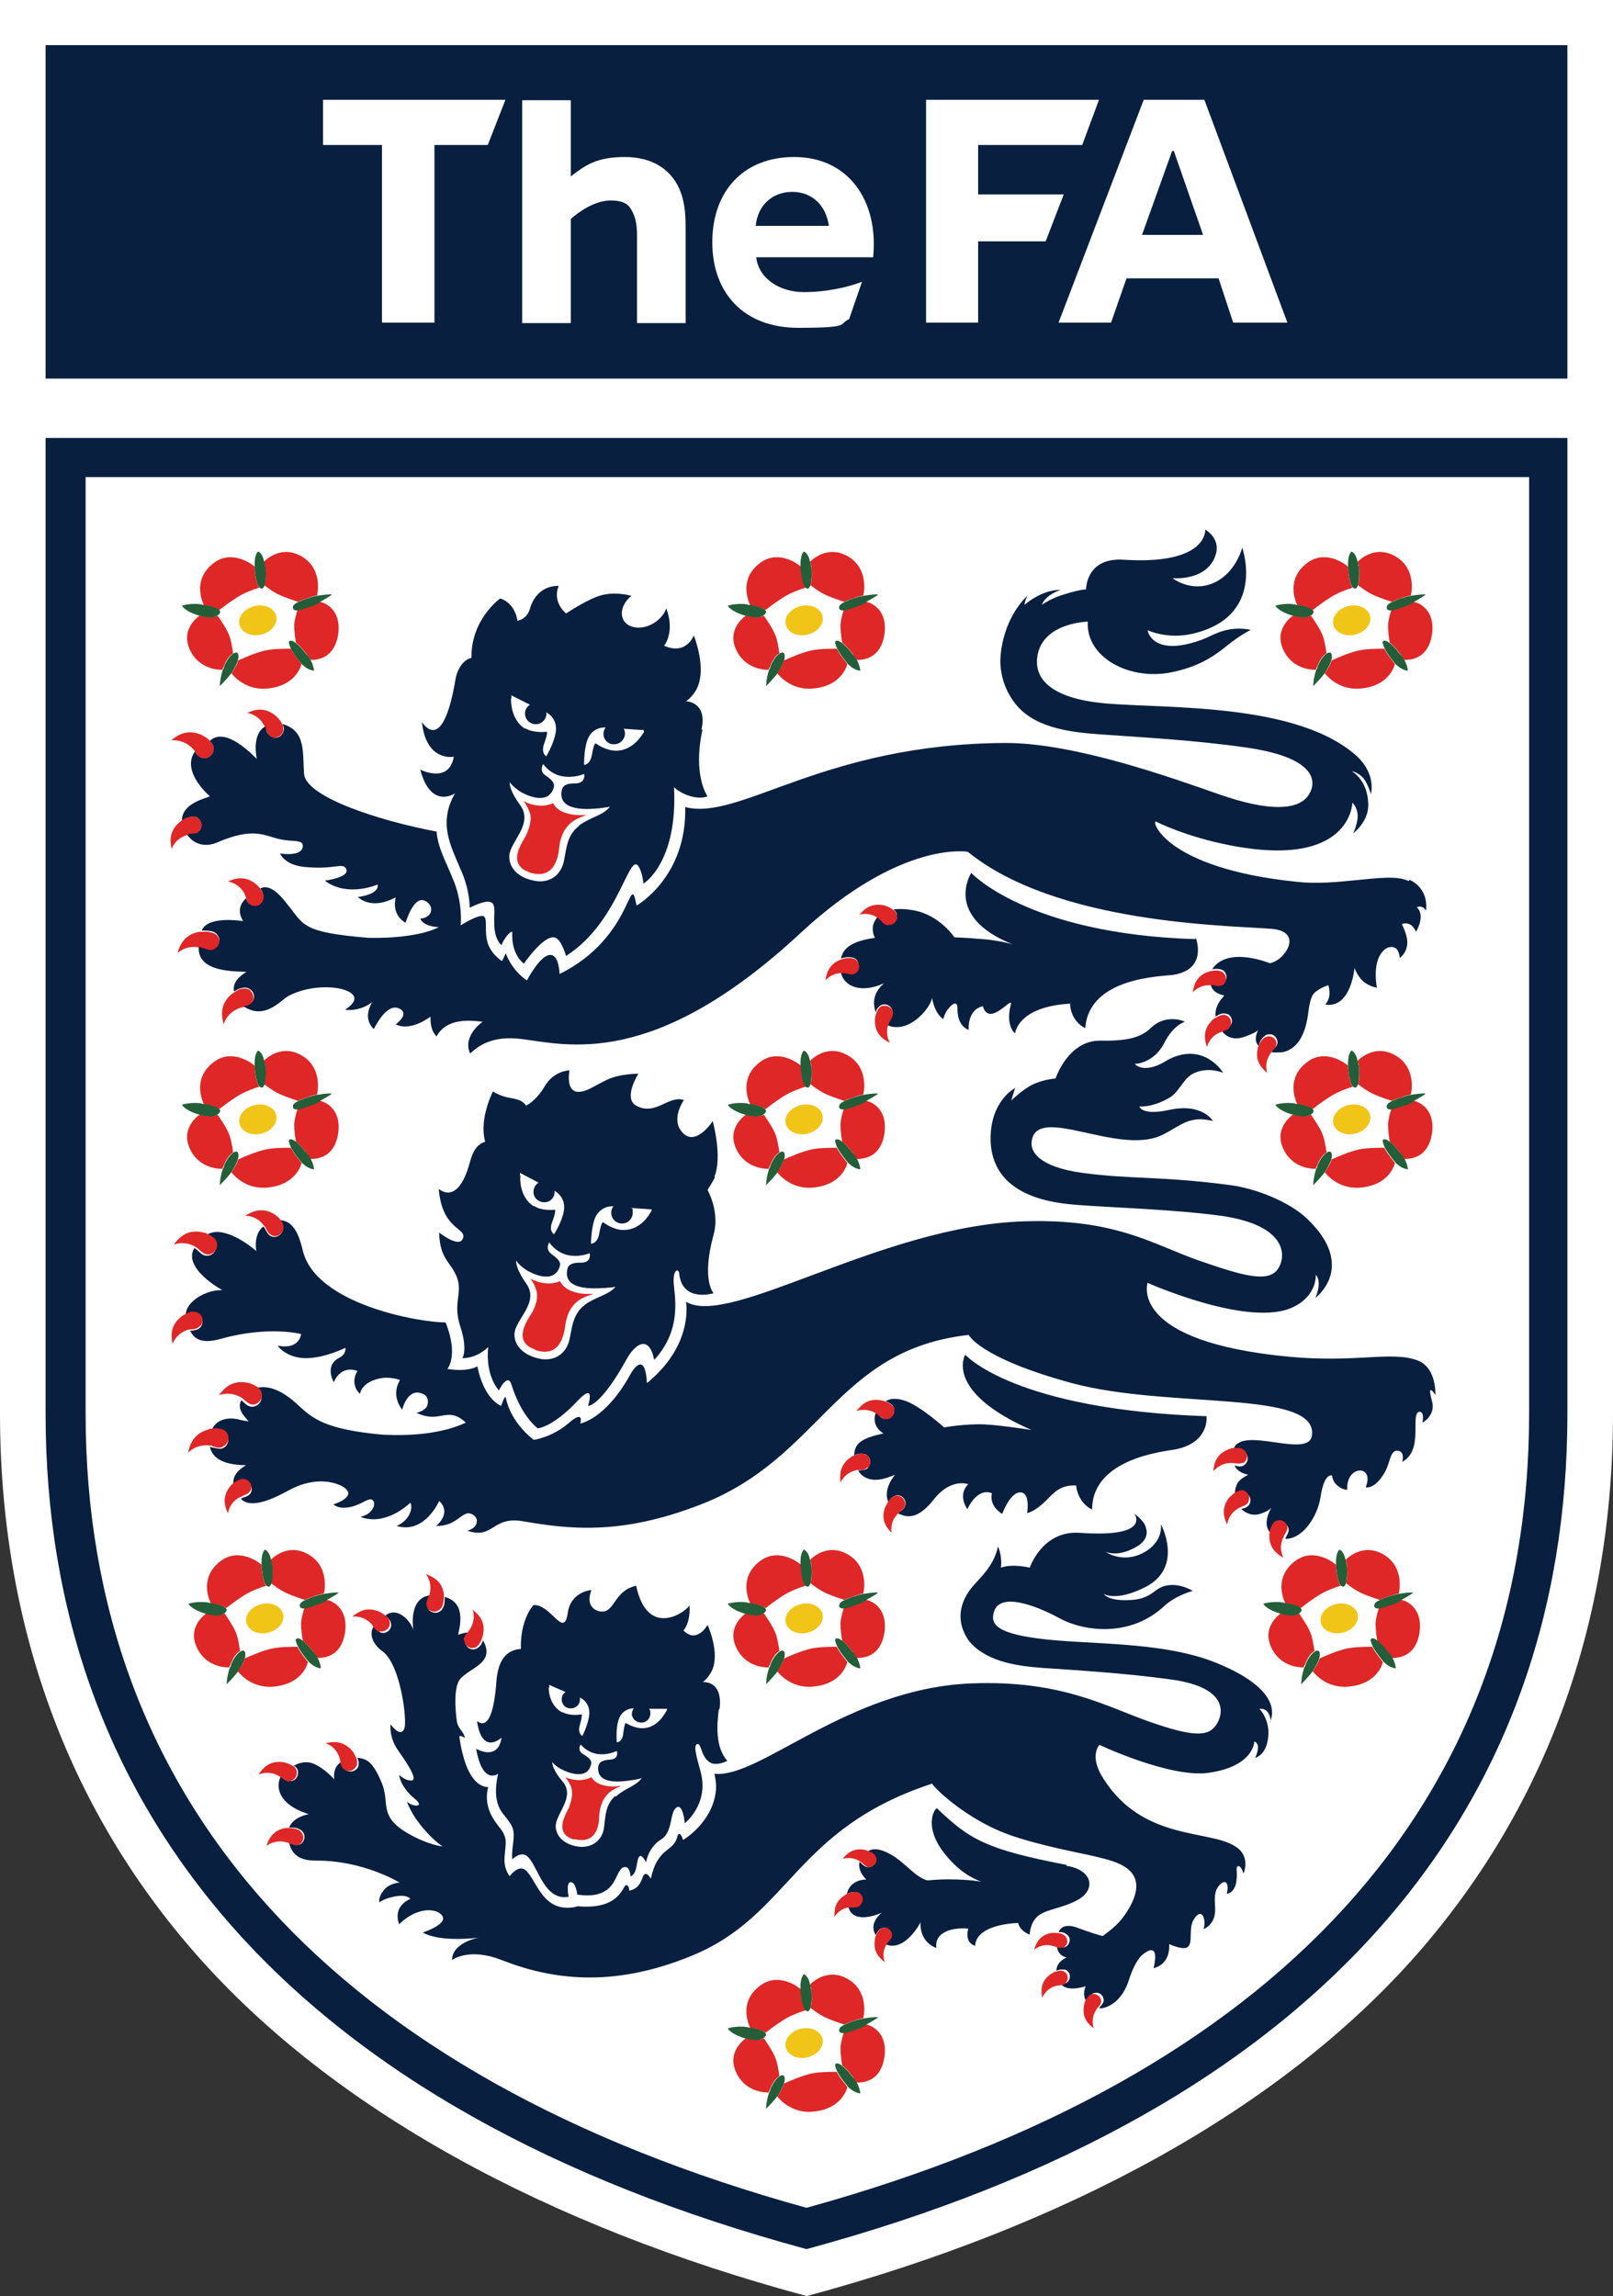 <?xml version="1.0" encoding="UTF-8"?>
<svg id="Layer_1" data-name="Layer 1" xmlns="http://www.w3.org/2000/svg" version="1.1" viewBox="0 0 375 533.7">
  <rect x="0" y="0" width="375" height="533.7" fill="#333333" stroke="none"/>
  <defs>
    <style>
      .cls-1 {
        fill: #091f40;
      }

      .cls-1, .cls-2, .cls-3, .cls-4, .cls-5, .cls-6 {
        stroke-width: 0px;
      }

      .cls-2 {
        fill: none;
      }

      .cls-3 {
        fill: #235e39;
      }

      .cls-4 {
        fill: #de2726;
      }

      .cls-5 {
        fill: #f1c418;
      }

      .cls-6 {
        fill: #fff;
      }
    </style>
  </defs>
  <path class="cls-6" d="M187.5,533.7c-60.2-16.2-110-43.2-141.8-79.3h0C15.4,420,0,377,0,328.5H0V0h375v328.5c0,48.5-15.4,91.4-45.7,125.9h0c-31.8,36.1-81.5,63.1-141.7,79.3h0Z"/>
  <path class="cls-1" d="M10.6,101.8v226.8c0,46.3,14.5,86.3,43.1,118.9,30,34.1,75,59.4,133.8,75.3,58.8-15.9,103.8-41.2,133.8-75.3,28.6-32.5,43.1-72.6,43.1-118.9V101.8H10.6ZM355.5,328.5c0,90.5-58.4,154.4-168,184.7h0c-109.6-30.3-167.6-94.3-167.6-184.7V110.9h335.6v217.6Z"/>
  <rect class="cls-1" x="10.6" y="10.5" width="353.8" height="77.5"/>
  <g>
    <polygon class="cls-6" points="75.1 23.2 75.1 33.7 88.8 33.7 88.8 75 101 75 101 33.7 113.4 33.7 117.5 23.2 75.1 23.2"/>
    <path class="cls-6" d="M132.7,41.1v-17.8h-11.3v51.8h11.3v-24.2c1.9-1.7,5.6-4.3,9.3-4.3s4.5,1.4,5.3,3.2c.6,1.4.8,2.9.8,5.2v20.1h11.3v-22.2c0-3.9-.4-6.1-1.1-8.1-1.9-5.2-6.4-8.3-13-8.3s-9.2,1.9-12.6,4.5Z"/>
    <polygon class="cls-6" points="227.4 45.2 227.4 33.7 251.6 33.7 255.5 23.2 215.3 23.2 215.3 75 227.4 75 227.4 56.1 243.1 56.1 247.3 45.2 227.4 45.2"/>
    <path class="cls-6" d="M184.6,36.5c-11.7,0-19,7.9-19,19.8s7.4,19.9,20,19.9,9.2-.9,11.8-2l3-8.7c-2.8,1.1-7.9,2.4-13.5,2.4s-10.5-3.1-11.1-8.1h27.2c1.3-13.3-5.9-23.3-18.3-23.3ZM175.7,52.5c.4-4.6,3.7-7.9,8.5-7.9s7.9,3.4,8.5,7.9h-16.9Z"/>
    <path class="cls-6" d="M280,23.2h-14.1l-19.8,51.8h12.2l3.6-10.3h21.4l3.4,10.3h12.6l-19.3-51.8ZM265.5,54.6l7-19.5h.4l6.8,19.5h-14.1Z"/>
  </g>
  <g>
    <path class="cls-3" d="M182.3,385.5c.2-.7.2-1.2,0-1.6-.2-.3-.6-.3-1,0-.7.4-1.6,1.5-2.2,3.1,0,.3-.2.5-.3.7-.7,2.1-.7,3.8-.7,3.8,0,0,1.6-1.6,2.6-2.9.2-.2.3-.4.4-.6.4-.7.9-1.6,1.2-2.4Z"/>
    <g>
      <g>
        <path class="cls-4" d="M173.4,375c-1.1.8-4.1,3.5-2.4,7.6,2,4.8,6.6,5,7.7,5,0-.2.2-.5.3-.7.6-1.6,1.4-2.7,2.2-3.1-.2-1.4-.5-3.3-1-4.4-.6-1.5-1.9-3.3-2.6-4.4-.7.4-2,.5-4.2,0Z"/>
        <path class="cls-4" d="M187.2,368.5c-.5-.7-.8-2.2-1-4.4,0-.2,0-.3,0-.4-1.2-1-5.7-4-9.8-.6-4.3,3.5-2.7,8-2,9.6.8.1,2.8.5,3.6,1.1,1-.8,2.6-2,4.2-3,1.6-1,3.7-1.8,5.1-2.2Z"/>
        <path class="cls-3" d="M173.9,372.5c-2.8-.4-4.7.3-4.7.3,0,0,.6,1.3,4,2.3,0,0,0,0,0,0,2.2.6,3.5.5,4.2,0,.5-.3.7-.6.7-.9,0-.2-.2-.3-.3-.5-.8-.6-2.7-1-3.6-1.1-.2,0-.4,0-.4,0Z"/>
      </g>
      <g>
        <path class="cls-2" d="M188.4,362.5c0,.3.1.6.2,1,0-.4,0-.7-.2-1Z"/>
        <path class="cls-4" d="M194.5,382.8c-1.6,0-4,0-5.9.4-2.2.5-5,1.7-6.3,2.3-.2.8-.8,1.7-1.2,2.4-.1.2-.2.4-.4.6.7.9,3.7,4.2,8.8,3.5,5.8-.7,7.3-4.7,7.5-5.7-.1-.1-.3-.3-.4-.5-.9-1.1-1.7-2.2-2.1-3.1Z"/>
        <path class="cls-4" d="M201.4,371.9c-.6.3-1.1.6-1.5.7-1.5.6-2.8,1.1-3.7,1.1-.3.9-.7,2.2-.8,3.6,0,1.4.2,3,.4,4.1.7.5,1.5,1.4,2.5,2.7.1.1.2.2.3.4.2.3.4.6.6.9,1.7,0,5.5-.4,6.4-5.8.9-6.1-3.3-7.5-4.1-7.7Z"/>
        <path class="cls-4" d="M200.7,370.4c.2-.7,1.3-6.6-4-9.3-3.7-1.9-6.8,0-8.3,1.4,0,.3.1.6.2,1,.2,1.8.2,3.6-.2,4.5.4.3,2,1.6,3.8,2.4,1.6.7,3.5,1.3,4.1,1.5.7-.4,1.8-.7,2.9-1.1.5-.2,1.1-.3,1.6-.4Z"/>
        <path class="cls-3" d="M188.5,363.5c0-.4,0-.7-.2-1-.4-2-1.4-2.3-1.4-2.3,0,0-.9.6-.8,3.4,0,.1,0,.3,0,.4.2,2.2.5,3.8,1,4.4.2.3.4.4.7.4.3,0,.4-.3.6-.7,0,0,0,0,0,0,.3-1,.4-2.7.2-4.5Z"/>
        <path class="cls-3" d="M201.4,371.9c1.3-.7,2.8-1.6,2.7-1.7,0-.1-1.7,0-3.4.3-.5.1-1.1.2-1.6.4-1.1.3-2.1.7-2.9,1.1-.8.4-1.2.8-1.1,1.4.1.4.5.5,1,.5.8,0,2.2-.6,3.7-1.1.4-.1.9-.4,1.5-.7Z"/>
        <path class="cls-3" d="M198.3,384.1c-1-1.3-1.8-2.2-2.5-2.7-.3-.2-.5-.4-.8-.5-.3-.1-.6-.1-.7,0-.2.2-.2.5,0,.9,0,.2.2.5.3.8.4.9,1.2,2,2.1,3.1.1.2.3.3.4.5,0,.1.2.2.3.3,1.4,1.3,2.6,1.3,2.6,1.3,0,0,0-1-.8-2.5-.2-.3-.3-.6-.6-.9,0-.1-.2-.2-.3-.4Z"/>
      </g>
      <path class="cls-5" d="M191.2,375.1c.5,1.8-1,3.8-3.4,4.4-2.3.6-4.6-.4-5.1-2.2-.5-1.8,1-3.8,3.4-4.4,2.3-.6,4.6.4,5.1,2.2Z"/>
    </g>
  </g>
  <g>
    <path class="cls-3" d="M306.7,385.5c.2-.7.2-1.2,0-1.6-.2-.3-.6-.3-1,0-.7.4-1.6,1.5-2.2,3.1,0,.3-.2.5-.3.7-.7,2.1-.7,3.8-.7,3.8,0,0,1.6-1.6,2.6-2.9.2-.2.3-.4.4-.6.4-.7.9-1.6,1.2-2.4Z"/>
    <g>
      <g>
        <path class="cls-4" d="M297.8,375c-1.1.8-4.1,3.5-2.4,7.6,2,4.8,6.6,5,7.7,5,0-.2.2-.5.3-.7.6-1.6,1.4-2.7,2.2-3.1-.2-1.4-.5-3.3-1-4.4-.6-1.5-1.9-3.3-2.6-4.4-.7.4-2,.5-4.2,0Z"/>
        <path class="cls-4" d="M311.6,368.5c-.5-.7-.8-2.2-1-4.4,0-.2,0-.3,0-.4-1.2-1-5.7-4-9.8-.6-4.3,3.5-2.7,8-2,9.6.8.1,2.8.5,3.6,1.1,1-.8,2.6-2,4.2-3,1.6-1,3.7-1.8,5.1-2.2Z"/>
        <path class="cls-3" d="M298.4,372.5c-2.8-.4-4.7.3-4.7.3,0,0,.6,1.3,4,2.3,0,0,0,0,0,0,2.2.6,3.5.5,4.2,0,.5-.3.7-.6.7-.9,0-.2-.2-.3-.3-.5-.8-.6-2.7-1-3.6-1.1-.2,0-.4,0-.4,0Z"/>
      </g>
      <g>
        <path class="cls-2" d="M312.8,362.5c0,.3.1.6.2,1,0-.4,0-.7-.2-1Z"/>
        <path class="cls-4" d="M319,382.8c-1.6,0-4,0-5.9.4-2.2.5-5,1.7-6.3,2.3-.2.8-.8,1.7-1.2,2.4-.1.2-.2.4-.4.6.7.9,3.7,4.2,8.8,3.5,5.8-.7,7.3-4.7,7.5-5.7-.1-.1-.3-.3-.4-.5-.9-1.1-1.7-2.2-2.1-3.1Z"/>
        <path class="cls-4" d="M325.8,371.9c-.6.3-1.1.6-1.5.7-1.5.6-2.8,1.1-3.7,1.1-.3.9-.7,2.2-.8,3.6,0,1.4.2,3,.4,4.1.7.5,1.5,1.4,2.5,2.7.1.1.2.2.3.4.2.3.4.6.6.9,1.7,0,5.5-.4,6.4-5.8.9-6.1-3.3-7.5-4.1-7.7Z"/>
        <path class="cls-4" d="M325.2,370.4c.2-.7,1.3-6.6-4-9.3-3.7-1.9-6.8,0-8.3,1.4,0,.3.1.6.2,1,.2,1.8.2,3.6-.2,4.5.4.3,2,1.6,3.8,2.4,1.6.7,3.5,1.3,4.1,1.5.7-.4,1.8-.7,2.9-1.1.5-.2,1.1-.3,1.6-.4Z"/>
        <path class="cls-3" d="M313,363.5c0-.4,0-.7-.2-1-.4-2-1.4-2.3-1.4-2.3,0,0-.9.6-.8,3.4,0,.1,0,.3,0,.4.2,2.2.5,3.8,1,4.4.2.3.4.4.7.4.3,0,.4-.3.6-.7,0,0,0,0,0,0,.3-1,.4-2.7.2-4.5Z"/>
        <path class="cls-3" d="M325.8,371.9c1.3-.7,2.8-1.6,2.7-1.7,0-.1-1.7,0-3.4.3-.5.1-1.1.2-1.6.4-1.1.3-2.1.7-2.9,1.1-.8.4-1.2.8-1.1,1.4.1.4.5.5,1,.5.8,0,2.2-.6,3.7-1.1.4-.1.9-.4,1.5-.7Z"/>
        <path class="cls-3" d="M322.8,384.1c-1-1.3-1.8-2.2-2.5-2.7-.3-.2-.5-.4-.8-.5-.3-.1-.6-.1-.7,0-.2.2-.2.5,0,.9,0,.2.2.5.3.8.4.9,1.2,2,2.1,3.1.1.2.3.3.4.5,0,.1.2.2.3.3,1.4,1.3,2.6,1.3,2.6,1.3,0,0,0-1-.8-2.5-.2-.3-.3-.6-.6-.9,0-.1-.2-.2-.3-.4Z"/>
      </g>
      <path class="cls-5" d="M315.6,375.1c.5,1.8-1,3.8-3.4,4.4-2.3.6-4.6-.4-5.1-2.2-.5-1.8,1-3.8,3.4-4.4,2.3-.6,4.6.4,5.1,2.2Z"/>
    </g>
  </g>
  <g>
    <path class="cls-3" d="M56.9,385.5c.2-.7.2-1.2,0-1.6-.2-.3-.6-.3-1,0-.7.4-1.6,1.5-2.2,3.1,0,.3-.2.5-.3.7-.7,2.1-.7,3.8-.7,3.8,0,0,1.6-1.6,2.6-2.9.2-.2.3-.4.4-.6.4-.7.9-1.6,1.2-2.4Z"/>
    <g>
      <g>
        <path class="cls-4" d="M48,375c-1.1.8-4.1,3.5-2.4,7.6,2,4.8,6.6,5,7.7,5,0-.2.2-.5.3-.7.6-1.6,1.4-2.7,2.2-3.1-.2-1.4-.5-3.3-1-4.4-.6-1.5-1.9-3.3-2.6-4.4-.7.4-2,.5-4.2,0Z"/>
        <path class="cls-4" d="M61.8,368.5c-.5-.7-.8-2.2-1-4.4,0-.2,0-.3,0-.4-1.2-1-5.7-4-9.8-.6-4.3,3.5-2.7,8-2,9.6.8.1,2.8.5,3.6,1.1,1-.8,2.6-2,4.2-3,1.6-1,3.7-1.8,5.1-2.2Z"/>
        <path class="cls-3" d="M48.5,372.5c-2.8-.4-4.7.3-4.7.3,0,0,.6,1.3,4,2.3,0,0,0,0,0,0,2.2.6,3.5.5,4.2,0,.5-.3.7-.6.7-.9,0-.2-.2-.3-.3-.5-.8-.6-2.7-1-3.6-1.1-.2,0-.4,0-.4,0Z"/>
      </g>
      <g>
        <path class="cls-2" d="M63,362.5c0,.3.1.6.2,1,0-.4,0-.7-.2-1Z"/>
        <path class="cls-4" d="M69.1,382.8c-1.6,0-4,0-5.9.4-2.2.5-5,1.7-6.3,2.3-.2.8-.8,1.7-1.2,2.4-.1.2-.2.4-.4.6.7.9,3.7,4.2,8.8,3.5,5.8-.7,7.3-4.7,7.5-5.7-.1-.1-.3-.3-.4-.5-.9-1.1-1.7-2.2-2.1-3.1Z"/>
        <path class="cls-4" d="M76,371.9c-.6.3-1.1.6-1.5.7-1.5.6-2.8,1.1-3.7,1.1-.3.9-.7,2.2-.8,3.6,0,1.4.2,3,.4,4.1.7.5,1.5,1.4,2.5,2.7.1.1.2.2.3.4.2.3.4.6.6.9,1.7,0,5.5-.4,6.4-5.8.9-6.1-3.3-7.5-4.1-7.7Z"/>
        <path class="cls-4" d="M75.3,370.4c.2-.7,1.3-6.6-4-9.3-3.7-1.9-6.8,0-8.3,1.4,0,.3.1.6.2,1,.2,1.8.2,3.6-.2,4.5.4.3,2,1.6,3.8,2.4,1.6.7,3.5,1.3,4.1,1.5.7-.4,1.8-.7,2.9-1.1.5-.2,1.1-.3,1.6-.4Z"/>
        <path class="cls-3" d="M63.2,363.5c0-.4,0-.7-.2-1-.4-2-1.4-2.3-1.4-2.3,0,0-.9.6-.8,3.4,0,.1,0,.3,0,.4.2,2.2.5,3.8,1,4.4.2.3.4.4.7.4.3,0,.4-.3.6-.7,0,0,0,0,0,0,.3-1,.4-2.7.2-4.5Z"/>
        <path class="cls-3" d="M76,371.9c1.3-.7,2.8-1.6,2.7-1.7,0-.1-1.7,0-3.4.3-.5.1-1.1.2-1.6.4-1.1.3-2.1.7-2.9,1.1-.8.4-1.2.8-1.1,1.4.1.4.5.5,1,.5.8,0,2.2-.6,3.7-1.1.4-.1.9-.4,1.5-.7Z"/>
        <path class="cls-3" d="M72.9,384.1c-1-1.3-1.8-2.2-2.5-2.7-.3-.2-.5-.4-.8-.5-.3-.1-.6-.1-.7,0-.2.2-.2.5,0,.9,0,.2.2.5.3.8.4.9,1.2,2,2.1,3.1.1.2.3.3.4.5,0,.1.2.2.3.3,1.4,1.3,2.6,1.3,2.6,1.3,0,0,0-1-.8-2.5-.2-.3-.3-.6-.6-.9,0-.1-.2-.2-.3-.4Z"/>
      </g>
      <path class="cls-5" d="M65.8,375.1c.5,1.8-1,3.8-3.4,4.4-2.3.6-4.6-.4-5.1-2.2-.5-1.8,1-3.8,3.4-4.4,2.3-.6,4.6.4,5.1,2.2Z"/>
    </g>
  </g>
  <g>
    <g>
      <path class="cls-3" d="M182.3,269.5c.2-.7.2-1.2,0-1.6-.2-.3-.6-.3-1,0-.7.4-1.6,1.5-2.2,3.1,0,.3-.2.5-.3.7-.7,2.1-.7,3.8-.7,3.8,0,0,1.6-1.6,2.6-2.9.2-.2.3-.4.4-.6.4-.7.9-1.6,1.2-2.4Z"/>
      <g>
        <g>
          <path class="cls-4" d="M173.4,259.1c-1.1.8-4.1,3.5-2.4,7.6,2,4.8,6.6,5,7.7,5,0-.2.2-.5.3-.7.6-1.6,1.4-2.7,2.2-3.1-.2-1.4-.5-3.3-1-4.4-.6-1.5-1.9-3.3-2.6-4.4-.7.4-2,.5-4.2,0Z"/>
          <path class="cls-4" d="M187.2,252.5c-.5-.7-.8-2.2-1-4.4,0-.2,0-.3,0-.4-1.2-1-5.7-4-9.8-.6-4.3,3.5-2.7,8-2,9.6.8.1,2.8.5,3.6,1.1,1-.8,2.6-2,4.2-3,1.6-1,3.7-1.8,5.1-2.2Z"/>
          <path class="cls-3" d="M173.9,256.5c-2.8-.4-4.7.3-4.7.3,0,0,.6,1.3,4,2.3,0,0,0,0,0,0,2.2.6,3.5.5,4.2,0,.5-.3.7-.6.7-.9,0-.2-.2-.3-.3-.5-.8-.6-2.7-1-3.6-1.1-.2,0-.4,0-.4,0Z"/>
        </g>
        <g>
          <path class="cls-2" d="M188.4,246.5c0,.3.1.6.2,1,0-.4,0-.7-.2-1Z"/>
          <path class="cls-4" d="M194.5,266.8c-1.6,0-4,0-5.9.4-2.2.5-5,1.7-6.3,2.3-.2.8-.8,1.7-1.2,2.4-.1.2-.2.4-.4.6.7.9,3.7,4.2,8.8,3.5,5.8-.7,7.3-4.7,7.5-5.7-.1-.1-.3-.3-.4-.5-.9-1.1-1.7-2.2-2.1-3.1Z"/>
          <path class="cls-4" d="M201.4,255.9c-.6.3-1.1.6-1.5.7-1.5.6-2.8,1.1-3.7,1.1-.3.9-.7,2.2-.8,3.6,0,1.4.2,3,.4,4.1.7.5,1.5,1.4,2.5,2.7.1.1.2.2.3.4.2.3.4.6.6.9,1.7,0,5.5-.4,6.4-5.8.9-6.1-3.3-7.5-4.1-7.7Z"/>
          <path class="cls-4" d="M200.7,254.4c.2-.7,1.3-6.6-4-9.3-3.7-1.9-6.8,0-8.3,1.4,0,.3.1.6.2,1,.2,1.8.2,3.6-.2,4.5.4.3,2,1.6,3.8,2.4,1.6.7,3.5,1.3,4.1,1.5.7-.4,1.8-.7,2.9-1.1.5-.2,1.1-.3,1.6-.4Z"/>
          <path class="cls-3" d="M188.5,247.5c0-.4,0-.7-.2-1-.4-2-1.4-2.3-1.4-2.3,0,0-.9.6-.8,3.4,0,.1,0,.3,0,.4.2,2.2.5,3.8,1,4.4.2.3.4.4.7.4.3,0,.4-.3.6-.7,0,0,0,0,0,0,.3-1,.4-2.7.2-4.5Z"/>
          <path class="cls-3" d="M201.4,255.9c1.3-.7,2.8-1.6,2.7-1.7,0-.1-1.7,0-3.4.3-.5.1-1.1.2-1.6.4-1.1.3-2.1.7-2.9,1.1-.8.4-1.2.8-1.1,1.4.1.4.5.5,1,.5.8,0,2.2-.6,3.7-1.1.4-.1.9-.4,1.5-.7Z"/>
          <path class="cls-3" d="M198.3,268.1c-1-1.3-1.8-2.2-2.5-2.7-.3-.2-.5-.4-.8-.5-.3-.1-.6-.1-.7,0-.2.2-.2.5,0,.9,0,.2.2.5.3.8.4.9,1.2,2,2.1,3.1.1.2.3.3.4.5,0,.1.2.2.3.3,1.4,1.3,2.6,1.3,2.6,1.3,0,0,0-1-.8-2.5-.2-.3-.3-.6-.6-.9,0-.1-.2-.2-.3-.4Z"/>
        </g>
        <path class="cls-5" d="M191.2,259.1c.5,1.8-1,3.8-3.4,4.4-2.3.6-4.6-.4-5.1-2.2-.5-1.8,1-3.8,3.4-4.4,2.3-.6,4.6.4,5.1,2.2Z"/>
      </g>
    </g>
    <g>
      <path class="cls-3" d="M55.3,269.5c.2-.7.2-1.2,0-1.6-.2-.3-.6-.3-1,0-.7.4-1.6,1.5-2.2,3.1,0,.3-.2.5-.3.7-.7,2.1-.7,3.8-.7,3.8,0,0,1.6-1.6,2.6-2.9.2-.2.3-.4.4-.6.4-.7.9-1.6,1.2-2.4Z"/>
      <g>
        <g>
          <path class="cls-4" d="M46.4,259.1c-1.1.8-4.1,3.5-2.4,7.6,2,4.8,6.6,5,7.7,5,0-.2.2-.5.3-.7.6-1.6,1.4-2.7,2.2-3.1-.2-1.4-.5-3.3-1-4.4-.6-1.5-1.9-3.3-2.6-4.4-.7.4-2,.5-4.2,0Z"/>
          <path class="cls-4" d="M60.2,252.5c-.5-.7-.8-2.2-1-4.4,0-.2,0-.3,0-.4-1.2-1-5.7-4-9.8-.6-4.3,3.5-2.7,8-2,9.6.8.1,2.8.5,3.6,1.1,1-.8,2.6-2,4.2-3,1.6-1,3.7-1.8,5.1-2.2Z"/>
          <path class="cls-3" d="M47,256.5c-2.8-.4-4.7.3-4.7.3,0,0,.6,1.3,4,2.3,0,0,0,0,0,0,2.2.6,3.5.5,4.2,0,.5-.3.7-.6.7-.9,0-.2-.2-.3-.3-.5-.8-.6-2.7-1-3.6-1.1-.2,0-.4,0-.4,0Z"/>
        </g>
        <g>
          <path class="cls-2" d="M61.4,246.5c0,.3.1.6.2,1,0-.4,0-.7-.2-1Z"/>
          <path class="cls-4" d="M67.6,266.8c-1.6,0-4,0-5.9.4-2.2.5-5,1.7-6.3,2.3-.2.8-.8,1.7-1.2,2.4-.1.2-.2.4-.4.6.7.9,3.7,4.2,8.8,3.5,5.8-.7,7.3-4.7,7.5-5.7-.1-.1-.3-.3-.4-.5-.9-1.1-1.7-2.2-2.1-3.1Z"/>
          <path class="cls-4" d="M74.4,255.9c-.6.3-1.1.6-1.5.7-1.5.6-2.8,1.1-3.7,1.1-.3.9-.7,2.2-.8,3.6,0,1.4.2,3,.4,4.1.7.5,1.5,1.4,2.5,2.7.1.1.2.2.3.4.2.3.4.6.6.9,1.7,0,5.5-.4,6.4-5.8.9-6.1-3.3-7.5-4.1-7.7Z"/>
          <path class="cls-4" d="M73.7,254.4c.2-.7,1.3-6.6-4-9.3-3.7-1.9-6.8,0-8.3,1.4,0,.3.1.6.2,1,.2,1.8.2,3.6-.2,4.5.4.3,2,1.6,3.8,2.4,1.6.7,3.5,1.3,4.1,1.5.7-.4,1.8-.7,2.9-1.1.5-.2,1.1-.3,1.6-.4Z"/>
          <path class="cls-3" d="M61.6,247.5c0-.4,0-.7-.2-1-.4-2-1.4-2.3-1.4-2.3,0,0-.9.6-.8,3.4,0,.1,0,.3,0,.4.2,2.2.5,3.8,1,4.4.2.3.4.4.7.4.3,0,.4-.3.6-.7,0,0,0,0,0,0,.3-1,.4-2.7.2-4.5Z"/>
          <path class="cls-3" d="M74.4,255.9c1.3-.7,2.8-1.6,2.7-1.7,0-.1-1.7,0-3.4.3-.5.1-1.1.2-1.6.4-1.1.3-2.1.7-2.9,1.1-.8.4-1.2.8-1.1,1.4.1.4.5.5,1,.5.8,0,2.2-.6,3.7-1.1.4-.1.9-.4,1.5-.7Z"/>
          <path class="cls-3" d="M71.3,268.1c-1-1.3-1.8-2.2-2.5-2.7-.3-.2-.5-.4-.8-.5-.3-.1-.6-.1-.7,0-.2.2-.2.5,0,.9,0,.2.2.5.3.8.4.9,1.2,2,2.1,3.1.1.2.3.3.4.5,0,.1.2.2.3.3,1.4,1.3,2.6,1.3,2.6,1.3,0,0,0-1-.8-2.5-.2-.3-.3-.6-.6-.9,0-.1-.2-.2-.3-.4Z"/>
        </g>
        <path class="cls-5" d="M64.2,259.1c.5,1.8-1,3.8-3.4,4.4-2.3.6-4.6-.4-5.1-2.2-.5-1.8,1-3.8,3.4-4.4,2.3-.6,4.6.4,5.1,2.2Z"/>
      </g>
    </g>
    <g>
      <path class="cls-3" d="M309.5,269.5c.2-.7.2-1.2,0-1.6-.2-.3-.6-.3-1,0-.7.4-1.6,1.5-2.2,3.1,0,.3-.2.5-.3.7-.7,2.1-.7,3.8-.7,3.8,0,0,1.6-1.6,2.6-2.9.2-.2.3-.4.4-.6.4-.7.9-1.6,1.2-2.4Z"/>
      <g>
        <g>
          <path class="cls-4" d="M300.6,259.1c-1.1.8-4.1,3.5-2.4,7.6,2,4.8,6.6,5,7.7,5,0-.2.2-.5.3-.7.6-1.6,1.4-2.7,2.2-3.1-.2-1.4-.5-3.3-1-4.4-.6-1.5-1.9-3.3-2.6-4.4-.7.4-2,.5-4.2,0Z"/>
          <path class="cls-4" d="M314.4,252.5c-.5-.7-.8-2.2-1-4.4,0-.2,0-.3,0-.4-1.2-1-5.7-4-9.8-.6-4.3,3.5-2.7,8-2,9.6.8.1,2.8.5,3.6,1.1,1-.8,2.6-2,4.2-3,1.6-1,3.7-1.8,5.1-2.2Z"/>
          <path class="cls-3" d="M301.2,256.5c-2.8-.4-4.7.3-4.7.3,0,0,.6,1.3,4,2.3,0,0,0,0,0,0,2.2.6,3.5.5,4.2,0,.5-.3.7-.6.7-.9,0-.2-.2-.3-.3-.5-.8-.6-2.7-1-3.6-1.1-.2,0-.4,0-.4,0Z"/>
        </g>
        <g>
          <path class="cls-2" d="M315.7,246.5c0,.3.1.6.2,1,0-.4,0-.7-.2-1Z"/>
          <path class="cls-4" d="M321.8,266.8c-1.6,0-4,0-5.9.4-2.2.5-5,1.7-6.3,2.3-.2.8-.8,1.7-1.2,2.4-.1.2-.2.4-.4.6.7.9,3.7,4.2,8.8,3.5,5.8-.7,7.3-4.7,7.5-5.7-.1-.1-.3-.3-.4-.5-.9-1.1-1.7-2.2-2.1-3.1Z"/>
          <path class="cls-4" d="M328.7,255.9c-.6.3-1.1.6-1.5.7-1.5.6-2.8,1.1-3.7,1.1-.3.9-.7,2.2-.8,3.6,0,1.4.2,3,.4,4.1.7.5,1.5,1.4,2.5,2.7.1.1.2.2.3.4.2.3.4.6.6.9,1.7,0,5.5-.4,6.4-5.8.9-6.1-3.3-7.5-4.1-7.7Z"/>
          <path class="cls-4" d="M328,254.4c.2-.7,1.3-6.6-4-9.3-3.7-1.9-6.8,0-8.3,1.4,0,.3.1.6.2,1,.2,1.8.2,3.6-.2,4.5.4.3,2,1.6,3.8,2.4,1.6.7,3.5,1.3,4.1,1.5.7-.4,1.8-.7,2.9-1.1.5-.2,1.1-.3,1.6-.4Z"/>
          <path class="cls-3" d="M315.8,247.5c0-.4,0-.7-.2-1-.4-2-1.4-2.3-1.4-2.3,0,0-.9.6-.8,3.4,0,.1,0,.3,0,.4.2,2.2.5,3.8,1,4.4.2.3.4.4.7.4.3,0,.4-.3.6-.7,0,0,0,0,0,0,.3-1,.4-2.7.2-4.5Z"/>
          <path class="cls-3" d="M328.7,255.9c1.3-.7,2.8-1.6,2.7-1.7,0-.1-1.7,0-3.4.3-.5.1-1.1.2-1.6.4-1.1.3-2.1.7-2.9,1.1-.8.4-1.2.8-1.1,1.4.1.4.5.5,1,.5.8,0,2.2-.6,3.7-1.1.4-.1.9-.4,1.5-.7Z"/>
          <path class="cls-3" d="M325.6,268.1c-1-1.3-1.8-2.2-2.5-2.7-.3-.2-.5-.4-.8-.5-.3-.1-.6-.1-.7,0-.2.2-.2.5,0,.9,0,.2.2.5.3.8.4.9,1.2,2,2.1,3.1.1.2.3.3.4.5,0,.1.2.2.3.3,1.4,1.3,2.6,1.3,2.6,1.3,0,0,0-1-.8-2.5-.2-.3-.3-.6-.6-.9,0-.1-.2-.2-.3-.4Z"/>
        </g>
        <path class="cls-5" d="M318.5,259.1c.5,1.8-1,3.8-3.4,4.4-2.3.6-4.6-.4-5.1-2.2-.5-1.8,1-3.8,3.4-4.4,2.3-.6,4.6.4,5.1,2.2Z"/>
      </g>
    </g>
    <g>
      <path class="cls-3" d="M182.3,153.5c.2-.7.2-1.2,0-1.6-.2-.3-.6-.3-1,0-.7.4-1.6,1.5-2.2,3.1,0,.3-.2.5-.3.7-.7,2.1-.7,3.8-.7,3.8,0,0,1.6-1.6,2.6-2.9.2-.2.3-.4.4-.6.4-.7.9-1.6,1.2-2.4Z"/>
      <g>
        <g>
          <path class="cls-4" d="M173.4,143.1c-1.1.8-4.1,3.5-2.4,7.6,2,4.8,6.6,5,7.7,5,0-.2.2-.5.3-.7.6-1.6,1.4-2.7,2.2-3.1-.2-1.4-.5-3.3-1-4.4-.6-1.5-1.9-3.3-2.6-4.4-.7.4-2,.5-4.2,0Z"/>
          <path class="cls-4" d="M187.2,136.5c-.5-.7-.8-2.2-1-4.4,0-.2,0-.3,0-.4-1.2-1-5.7-4-9.8-.6-4.3,3.5-2.7,8-2,9.6.8.1,2.8.5,3.6,1.1,1-.8,2.6-2,4.2-3,1.6-1,3.7-1.8,5.1-2.2Z"/>
          <path class="cls-3" d="M173.9,140.5c-2.8-.4-4.7.3-4.7.3,0,0,.6,1.3,4,2.3,0,0,0,0,0,0,2.2.6,3.5.5,4.2,0,.5-.3.7-.6.7-.9,0-.2-.2-.3-.3-.5-.8-.6-2.7-1-3.6-1.1-.2,0-.4,0-.4,0Z"/>
        </g>
        <g>
          <path class="cls-2" d="M188.4,130.5c0,.3.1.6.2,1,0-.4,0-.7-.2-1Z"/>
          <path class="cls-4" d="M194.5,150.8c-1.6,0-4,0-5.9.4-2.2.5-5,1.7-6.3,2.3-.2.8-.8,1.7-1.2,2.4-.1.2-.2.4-.4.6.7.9,3.7,4.2,8.8,3.5,5.8-.7,7.3-4.7,7.5-5.7-.1-.1-.3-.3-.4-.5-.9-1.1-1.7-2.2-2.1-3.1Z"/>
          <path class="cls-4" d="M201.4,139.9c-.6.3-1.1.6-1.5.7-1.5.6-2.8,1.1-3.7,1.1-.3.9-.7,2.2-.8,3.6,0,1.4.2,3,.4,4.1.7.5,1.5,1.4,2.5,2.7.1.1.2.2.3.4.2.3.4.6.6.9,1.7,0,5.5-.4,6.4-5.8.9-6.1-3.3-7.5-4.1-7.7Z"/>
          <path class="cls-4" d="M200.7,138.4c.2-.7,1.3-6.6-4-9.3-3.7-1.9-6.8,0-8.3,1.4,0,.3.1.6.2,1,.2,1.8.2,3.6-.2,4.5.4.3,2,1.6,3.8,2.4,1.6.7,3.5,1.3,4.1,1.5.7-.4,1.8-.7,2.9-1.1.5-.2,1.1-.3,1.6-.4Z"/>
          <path class="cls-3" d="M188.5,131.5c0-.4,0-.7-.2-1-.4-2-1.4-2.3-1.4-2.3,0,0-.9.6-.8,3.4,0,.1,0,.3,0,.4.2,2.2.5,3.8,1,4.4.2.3.4.4.7.4.3,0,.4-.3.6-.7,0,0,0,0,0,0,.3-1,.4-2.7.2-4.5Z"/>
          <path class="cls-3" d="M201.4,139.9c1.3-.7,2.8-1.6,2.7-1.7,0-.1-1.7,0-3.4.3-.5.1-1.1.2-1.6.4-1.1.3-2.1.7-2.9,1.1-.8.4-1.2.8-1.1,1.4.1.4.5.5,1,.5.8,0,2.2-.6,3.7-1.1.4-.1.9-.4,1.5-.7Z"/>
          <path class="cls-3" d="M198.3,152.2c-1-1.3-1.8-2.2-2.5-2.7-.3-.2-.5-.4-.8-.5-.3-.1-.6-.1-.7,0-.2.2-.2.5,0,.9,0,.2.2.5.3.8.4.9,1.2,2,2.1,3.1.1.2.3.3.4.5,0,.1.2.2.3.3,1.4,1.3,2.6,1.3,2.6,1.3,0,0,0-1-.8-2.5-.2-.3-.3-.6-.6-.9,0-.1-.2-.2-.3-.4Z"/>
        </g>
        <path class="cls-5" d="M191.2,143.1c.5,1.8-1,3.8-3.4,4.4-2.3.6-4.6-.4-5.1-2.2-.5-1.8,1-3.8,3.4-4.4,2.3-.6,4.6.4,5.1,2.2Z"/>
      </g>
    </g>
    <g>
      <path class="cls-3" d="M55.3,153.5c.2-.7.2-1.2,0-1.6-.2-.3-.6-.3-1,0-.7.4-1.6,1.5-2.2,3.1,0,.3-.2.5-.3.7-.7,2.1-.7,3.8-.7,3.8,0,0,1.6-1.6,2.6-2.9.2-.2.3-.4.4-.6.4-.7.9-1.6,1.2-2.4Z"/>
      <g>
        <g>
          <path class="cls-4" d="M46.4,143.1c-1.1.8-4.1,3.5-2.4,7.6,2,4.8,6.6,5,7.7,5,0-.2.2-.5.3-.7.6-1.6,1.4-2.7,2.2-3.1-.2-1.4-.5-3.3-1-4.4-.6-1.5-1.9-3.3-2.6-4.4-.7.4-2,.5-4.2,0Z"/>
          <path class="cls-4" d="M60.2,136.5c-.5-.7-.8-2.2-1-4.4,0-.2,0-.3,0-.4-1.2-1-5.7-4-9.8-.6-4.3,3.5-2.7,8-2,9.6.8.1,2.8.5,3.6,1.1,1-.8,2.6-2,4.2-3,1.6-1,3.7-1.8,5.1-2.2Z"/>
          <path class="cls-3" d="M47,140.5c-2.8-.4-4.7.3-4.7.3,0,0,.6,1.3,4,2.3,0,0,0,0,0,0,2.2.6,3.5.5,4.2,0,.5-.3.7-.6.7-.9,0-.2-.2-.3-.3-.5-.8-.6-2.7-1-3.6-1.1-.2,0-.4,0-.4,0Z"/>
        </g>
        <g>
          <path class="cls-2" d="M61.4,130.5c0,.3.1.6.2,1,0-.4,0-.7-.2-1Z"/>
          <path class="cls-4" d="M67.6,150.8c-1.6,0-4,0-5.9.4-2.2.5-5,1.7-6.3,2.3-.2.8-.8,1.7-1.2,2.4-.1.2-.2.4-.4.6.7.9,3.7,4.2,8.8,3.5,5.8-.7,7.3-4.7,7.5-5.7-.1-.1-.3-.3-.4-.5-.9-1.1-1.7-2.2-2.1-3.1Z"/>
          <path class="cls-4" d="M74.4,139.9c-.6.3-1.1.6-1.5.7-1.5.6-2.8,1.1-3.7,1.1-.3.9-.7,2.2-.8,3.6,0,1.4.2,3,.4,4.1.7.5,1.5,1.4,2.5,2.7.1.1.2.2.3.4.2.3.4.6.6.9,1.7,0,5.5-.4,6.4-5.8.9-6.1-3.3-7.5-4.1-7.7Z"/>
          <path class="cls-4" d="M73.7,138.4c.2-.7,1.3-6.6-4-9.3-3.7-1.9-6.8,0-8.3,1.4,0,.3.1.6.2,1,.2,1.8.2,3.6-.2,4.5.4.3,2,1.6,3.8,2.4,1.6.7,3.5,1.3,4.1,1.5.7-.4,1.8-.7,2.9-1.1.5-.2,1.1-.3,1.6-.4Z"/>
          <path class="cls-3" d="M61.6,131.5c0-.4,0-.7-.2-1-.4-2-1.4-2.3-1.4-2.3,0,0-.9.6-.8,3.4,0,.1,0,.3,0,.4.2,2.2.5,3.8,1,4.4.2.3.4.4.7.4.3,0,.4-.3.6-.7,0,0,0,0,0,0,.3-1,.4-2.7.2-4.5Z"/>
          <path class="cls-3" d="M74.4,139.9c1.3-.7,2.8-1.6,2.7-1.7,0-.1-1.7,0-3.4.3-.5.1-1.1.2-1.6.4-1.1.3-2.1.7-2.9,1.1-.8.4-1.2.8-1.1,1.4.1.4.5.5,1,.5.8,0,2.2-.6,3.7-1.1.4-.1.9-.4,1.5-.7Z"/>
          <path class="cls-3" d="M71.3,152.2c-1-1.3-1.8-2.2-2.5-2.7-.3-.2-.5-.4-.8-.5-.3-.1-.6-.1-.7,0-.2.2-.2.5,0,.9,0,.2.2.5.3.8.4.9,1.2,2,2.1,3.1.1.2.3.3.4.5,0,.1.2.2.3.3,1.4,1.3,2.6,1.3,2.6,1.3,0,0,0-1-.8-2.5-.2-.3-.3-.6-.6-.9,0-.1-.2-.2-.3-.4Z"/>
        </g>
        <path class="cls-5" d="M64.2,143.1c.5,1.8-1,3.8-3.4,4.4-2.3.6-4.6-.4-5.1-2.2-.5-1.8,1-3.8,3.4-4.4,2.3-.6,4.6.4,5.1,2.2Z"/>
      </g>
    </g>
    <g>
      <path class="cls-3" d="M309.5,153.5c.2-.7.2-1.2,0-1.6-.2-.3-.6-.3-1,0-.7.4-1.6,1.5-2.2,3.1,0,.3-.2.5-.3.7-.7,2.1-.7,3.8-.7,3.8,0,0,1.6-1.6,2.6-2.9.2-.2.3-.4.4-.6.4-.7.9-1.6,1.2-2.4Z"/>
      <g>
        <g>
          <path class="cls-4" d="M300.6,143.1c-1.1.8-4.1,3.5-2.4,7.6,2,4.8,6.6,5,7.7,5,0-.2.2-.5.3-.7.6-1.6,1.4-2.7,2.2-3.1-.2-1.4-.5-3.3-1-4.4-.6-1.5-1.9-3.3-2.6-4.4-.7.4-2,.5-4.2,0Z"/>
          <path class="cls-4" d="M314.4,136.5c-.5-.7-.8-2.2-1-4.4,0-.2,0-.3,0-.4-1.2-1-5.7-4-9.8-.6-4.3,3.5-2.7,8-2,9.6.8.1,2.8.5,3.6,1.1,1-.8,2.6-2,4.2-3,1.6-1,3.7-1.8,5.1-2.2Z"/>
          <path class="cls-3" d="M301.2,140.5c-2.8-.4-4.7.3-4.7.3,0,0,.6,1.3,4,2.3,0,0,0,0,0,0,2.2.6,3.5.5,4.2,0,.5-.3.7-.6.7-.9,0-.2-.2-.3-.3-.5-.8-.6-2.7-1-3.6-1.1-.2,0-.4,0-.4,0Z"/>
        </g>
        <g>
          <path class="cls-2" d="M315.7,130.5c0,.3.1.6.2,1,0-.4,0-.7-.2-1Z"/>
          <path class="cls-4" d="M321.8,150.8c-1.6,0-4,0-5.9.4-2.2.5-5,1.7-6.3,2.3-.2.8-.8,1.7-1.2,2.4-.1.2-.2.4-.4.6.7.9,3.7,4.2,8.8,3.5,5.8-.7,7.3-4.7,7.5-5.7-.1-.1-.3-.3-.4-.5-.9-1.1-1.7-2.2-2.1-3.1Z"/>
          <path class="cls-4" d="M328.7,139.9c-.6.3-1.1.6-1.5.7-1.5.6-2.8,1.1-3.7,1.1-.3.9-.7,2.2-.8,3.6,0,1.4.2,3,.4,4.1.7.5,1.5,1.4,2.5,2.7.1.1.2.2.3.4.2.3.4.6.6.9,1.7,0,5.5-.4,6.4-5.8.9-6.1-3.3-7.5-4.1-7.7Z"/>
          <path class="cls-4" d="M328,138.4c.2-.7,1.3-6.6-4-9.3-3.7-1.9-6.8,0-8.3,1.4,0,.3.1.6.2,1,.2,1.8.2,3.6-.2,4.5.4.3,2,1.6,3.8,2.4,1.6.7,3.5,1.3,4.1,1.5.7-.4,1.8-.7,2.9-1.1.5-.2,1.1-.3,1.6-.4Z"/>
          <path class="cls-3" d="M315.8,131.5c0-.4,0-.7-.2-1-.4-2-1.4-2.3-1.4-2.3,0,0-.9.6-.8,3.4,0,.1,0,.3,0,.4.2,2.2.5,3.8,1,4.4.2.3.4.4.7.4.3,0,.4-.3.6-.7,0,0,0,0,0,0,.3-1,.4-2.7.2-4.5Z"/>
          <path class="cls-3" d="M328.7,139.9c1.3-.7,2.8-1.6,2.7-1.7,0-.1-1.7,0-3.4.3-.5.1-1.1.2-1.6.4-1.1.3-2.1.7-2.9,1.1-.8.4-1.2.8-1.1,1.4.1.4.5.5,1,.5.8,0,2.2-.6,3.7-1.1.4-.1.9-.4,1.5-.7Z"/>
          <path class="cls-3" d="M325.6,152.2c-1-1.3-1.8-2.2-2.5-2.7-.3-.2-.5-.4-.8-.5-.3-.1-.6-.1-.7,0-.2.2-.2.5,0,.9,0,.2.2.5.3.8.4.9,1.2,2,2.1,3.1.1.2.3.3.4.5,0,.1.2.2.3.3,1.4,1.3,2.6,1.3,2.6,1.3,0,0,0-1-.8-2.5-.2-.3-.3-.6-.6-.9,0-.1-.2-.2-.3-.4Z"/>
        </g>
        <path class="cls-5" d="M318.5,143.1c.5,1.8-1,3.8-3.4,4.4-2.3.6-4.6-.4-5.1-2.2-.5-1.8,1-3.8,3.4-4.4,2.3-.6,4.6.4,5.1,2.2Z"/>
      </g>
    </g>
  </g>
  <g>
    <path class="cls-3" d="M182.3,484.2c.2-.7.2-1.2,0-1.6-.2-.3-.6-.3-1,0-.7.4-1.6,1.5-2.2,3.1,0,.3-.2.5-.3.7-.7,2.1-.7,3.8-.7,3.8,0,0,1.6-1.6,2.6-2.9.2-.2.3-.4.4-.6.4-.7.9-1.6,1.2-2.4Z"/>
    <g>
      <g>
        <path class="cls-4" d="M173.4,473.8c-1.1.8-4.1,3.5-2.4,7.6,2,4.8,6.6,5,7.7,5,0-.2.2-.5.3-.7.6-1.6,1.4-2.7,2.2-3.1-.2-1.4-.5-3.3-1-4.4-.6-1.5-1.9-3.3-2.6-4.4-.7.4-2,.5-4.2,0Z"/>
        <path class="cls-4" d="M187.2,467.2c-.5-.7-.8-2.2-1-4.4,0-.2,0-.3,0-.4-1.2-1-5.7-4-9.8-.6-4.3,3.5-2.7,8-2,9.6.8.1,2.8.5,3.6,1.1,1-.8,2.6-2,4.2-3,1.6-1,3.7-1.8,5.1-2.2Z"/>
        <path class="cls-3" d="M173.9,471.2c-2.8-.4-4.7.3-4.7.3,0,0,.6,1.3,4,2.3,0,0,0,0,0,0,2.2.6,3.5.5,4.2,0,.5-.3.7-.6.7-.9,0-.2-.2-.3-.3-.5-.8-.6-2.7-1-3.6-1.1-.2,0-.4,0-.4,0Z"/>
      </g>
      <g>
        <path class="cls-2" d="M188.4,461.2c0,.3.1.6.2,1,0-.4,0-.7-.2-1Z"/>
        <path class="cls-4" d="M194.5,481.6c-1.6,0-4,0-5.9.4-2.2.5-5,1.7-6.3,2.3-.2.8-.8,1.7-1.2,2.4-.1.2-.2.4-.4.6.7.9,3.7,4.2,8.8,3.5,5.8-.7,7.3-4.7,7.5-5.7-.1-.1-.3-.3-.4-.5-.9-1.1-1.7-2.2-2.1-3.1Z"/>
        <path class="cls-4" d="M201.4,470.6c-.6.3-1.1.6-1.5.7-1.5.6-2.8,1.1-3.7,1.1-.3.9-.7,2.2-.8,3.6,0,1.4.2,3,.4,4.1.7.5,1.5,1.4,2.5,2.7.1.1.2.2.3.4.2.3.4.6.6.9,1.7,0,5.5-.4,6.4-5.8.9-6.1-3.3-7.5-4.1-7.7Z"/>
        <path class="cls-4" d="M200.7,469.1c.2-.7,1.3-6.6-4-9.3-3.7-1.9-6.8,0-8.3,1.4,0,.3.1.6.2,1,.2,1.8.2,3.6-.2,4.5.4.3,2,1.6,3.8,2.4,1.6.7,3.5,1.3,4.1,1.5.7-.4,1.8-.7,2.9-1.1.5-.2,1.1-.3,1.6-.4Z"/>
        <path class="cls-3" d="M188.5,462.2c0-.4,0-.7-.2-1-.4-2-1.4-2.3-1.4-2.3,0,0-.9.6-.8,3.4,0,.1,0,.3,0,.4.2,2.2.5,3.8,1,4.4.2.3.4.4.7.4.3,0,.4-.3.6-.7,0,0,0,0,0,0,.3-1,.4-2.7.2-4.5Z"/>
        <path class="cls-3" d="M201.4,470.6c1.3-.7,2.8-1.6,2.7-1.7,0-.1-1.7,0-3.4.3-.5.1-1.1.2-1.6.4-1.1.3-2.1.7-2.9,1.1-.8.4-1.2.8-1.1,1.4.1.4.5.5,1,.5.8,0,2.2-.6,3.7-1.1.4-.1.9-.4,1.5-.7Z"/>
        <path class="cls-3" d="M198.3,482.9c-1-1.3-1.8-2.2-2.5-2.7-.3-.2-.5-.4-.8-.5-.3-.1-.6-.1-.7,0-.2.2-.2.5,0,.9,0,.2.2.5.3.8.4.9,1.2,2,2.1,3.1.1.2.3.3.4.5,0,.1.2.2.3.3,1.4,1.3,2.6,1.3,2.6,1.3,0,0,0-1-.8-2.5-.2-.3-.3-.6-.6-.9,0-.1-.2-.2-.3-.4Z"/>
      </g>
      <path class="cls-5" d="M191.2,473.8c.5,1.8-1,3.8-3.4,4.4-2.3.6-4.6-.4-5.1-2.2-.5-1.8,1-3.8,3.4-4.4,2.3-.6,4.6.4,5.1,2.2Z"/>
    </g>
  </g>
  <g>
    <path class="cls-1" d="M295.1,400.5s4.9-7-12.4-14c-12.9-5.2-30.5-4.1-41.8-5.7-9.4-1.3-10.5-3.4-9.9-5.8,1.1-5.2,9.9-1.8,15.4,1.2,6,3.2,16.6,4.3,24.3-2.9,2.7-2.5,6.6-3.5,6.6-3.5,0,0-4.6-2.9-8.3-.3-1.5,1.1-2.8,2.2-5.9,2.4-5.5.4-6.5-1.4-6.5-1.4,0,0,2.8,1.9,9.7-1.6,9-4.6,3.6-14.6,3.6-14.6,0,0,.6,3.6-3.2,6.1-5.3,3.5-9.7.3-9.7.3,0,0,2,1,5.2-.2,3.9-1.5,5.2-3.5,3.9-6.2-.6-1.1-2.4-2.5-2.4-2.5,0,0,4.3,5.7-12.7,4.5-8.7-.6-11.6,8.1-11.6,8.1,0,0-4-1-6.7,0,.2-1.3,0-3.6-.7-4.9-.9,4.5-4.3,7.4-5.9,9.3-1.6,1.9-5,6.9-.7,12.8,4.3,5,12,5.7,16.9,6.1,7.3.5,19.3,1.2,30,2.7,14.4,2,11.9,8.9,10.1,11-1.8,2.2-5.2,2.3-15.2-1.2-10-3.5-20.4-9.7-41.3-8.9-28.8,1.1-49.3,22.2-59.8,21,0,0,.6,2.5.3,4.2-.9,7.3-7.6,11.2-7.6,11.2,0,0-.4-1.5-.9-1.4-.7.1,0,1.6-2.4,3.4-2.3,1.7-3.4,3.5-4.2,7,0,0-1.2-2.3-1.9-.3-.9,2.7-2.3,2.8-3.1,3.1,0,0,0-1.3-.7-1.3-.9,0-1.3,5.8-11.3,4.9l-.7.2c-7.4,1.3-8.7-6-11.3-8.5-1.7-1.6-3.8,1.3-3.8,1.3,0,0-1.4-1.5-1.2-4.4.2-2.9.7-4-.5-6-.9-1.5-4.7-4.8-3.3-10.3-1.7,0-5.2-1.3-6.7-11.6,0-.7,1.3.2,1.3.2-.3-1.6-1.7-2.2-1.9-4-.4-2.7-.7-7.8.7-9.6,2.2-2.8,8.4-3.7,5.4-9.1-.2.6-.5,1.1-.9,1.5-.4.4-.9.6-1.4.6-1.1,0-1.9-.9-1.8-2,0-.7.5-1.2,1-1.8,0,0,0,0,0-.1-1.1-.1-2,.3-2.7.5.2-1.2,2.2-7.4-3.1-8.8,0,.8,0,1.8-.4,2.5-.2.5-.6.9-1.2,1.1-1,.3-2.1-.2-2.4-1.2-.2-.7,0-1.3.4-2,.1-.3.2-.5.3-.8-5.1.6-4.1,7.3-4,8.3-.1-1.5-3.2-5.7-6.2-3.8,0,0-.1.1-.3.3.4.3.7.6,1,1,.3.4.4,1,.3,1.5-.2,1-1.3,1.7-2.3,1.4-.7-.2-1.1-.7-1.5-1.4,0,0,0,0-.1-.2-1.1,1.4-.9,3.9,2,6,4.2,3.2,5.7,16.2,5,17.9-.9,2.3-3.2-1-3.2-1,0,0-.4,3,1.7,6,3.8,5.4,4.9,7.8,2.1,6.9-.9-.3-1.8-1.1-1.8-1.1,0,0,.2,2.7,3.6,5.5,1.4,1.1,1.2,1.7.2,1.6-1.1-.1-2-.9-2-.9,0,0,.9,2.5,2.7,4.8,2.9,3.9,5.6,5.6,5.6,5.6,0,0-3.3-.3-8-3-7.1-4.1-4.1-7-6.2-11.9-2-4.7-3.3-5.4-5.4-5.7,0,0-.1,0-.2,0,.1.3.2.7.3,1,0,.5,0,1.1-.4,1.5-.7.8-1.9.9-2.7.3-.5-.4-.7-1.1-.8-1.9,0,0,0,0,0,0-2,1-1.9,3.2-1.8,4.1-1.3-1.5-3.9-3.6-5.7-3.9-1.1-.2-2.4,0-3.6.7,0,0-.1,0-.2,0,.1,0,.2.2.4.2.4.3.7.8.7,1.4,0,1.1-.7,2-1.8,2-.7,0-1.2-.4-1.9-.9,0,0-.2-.1-.3-.2-1.2,2.2-.9,6.5,6.5,8.8,0,0-3.5.5-4.6,3.1.8,0,1.8,0,2.4.4.5.2.9.6,1.1,1.2.3,1-.2,2.1-1.2,2.4-.7.2-1.3,0-2-.4-.1,0-.2,0-.3-.1.8,3.7,3.8,4.2,6.3,4.2,10.9-.1,19.4,5.1,19.4,5.1,0,0-2.4.1-3.7,1.8-1.4,1.8-1,2.8-1,2.8,0,0,1-.9,3.7-1.4,2.9-.5,3.5.6,3.5.6,0,0-4.2,1.5-2.6,5.9,0,0,1.7-1.9,4.3-2.8,2.2-.8,4.7-.6,5.7.8,1.4,2-4.5,3.9-4.5,3.9,4.1,2.4,13,1.2,13,1.2,0,0-6.2,1.1-6.2,5.2,0,0,3.9-3,11.5,0,11.5,4.5,25.6,6.6,44-.9,23.2-9.4,23.8-29.5,56.1-40.1,1,1.6,8.3,8.3,17.4,11.7,7.3,2.7,17.6,4.5,20.8,5.3,4.5,1.1,12.6,2.8,7.8,11.6-2.3,4.1-4.4,5.3-6.3,6.8-.4,0-2.7-.7-6.2-2-2-.7-3.5-.3-4.1,1.1.5,0,1.1,0,1.5.3.4.2.8.5,1,1,.3.9-.2,1.9-1,2.2-.6.2-1.2,0-1.8-.3,0,0,0,0-.1,0,.2,2.5,2.3,2.7,2.3,2.7,0,0-2.4.9-2.4,3.1.4-.2.9-.3,1.3-.3.5,0,1,0,1.3.4.7.6.7,1.7.1,2.4-.4.5-1,.5-1.7.6,0,0,.1,0,.2.1,1.4,1.8,5.6.4,5.6.4,0,0-1,2.1.3,3.7.2-.6.5-1.2.9-1.6.3-.4.8-.6,1.3-.6.9,0,1.7.8,1.7,1.7,0,.6-.4,1.1-.9,1.6,0,0-.1.2-.2.3.2,0,.5,0,.7,0,2-.3,4.8-2.1,6.2-6.4,1.6-5,3.2-6,3.2-6,0,0,4.2-3.9,2.6,3.1,4.2-1.1,3.6-5.6,3.6-5.6,0,0,3.3,1.5,4.3.7,1.4-1.1,0-4.4,1.6-6.7,1.8-2.6,2.8.4,2.1,2.5,0,0,2.5-.8,2.7-4.1.1-2.1-.7-4.6,1.3-6.4,1.5-1.3,1.9.6,1.4,2.3,0,0,2,0,2.3-3.4.2-2.1-.3-2.7.3-3,.7-.3,1.3,1.7,1.3,1.7,0,0,1.8-4-1.9-6.3-6.1-4-21.5-1.2-30.7-15.8-3.4-5.3-.9-7.8-.9-7.8,0,0,16.4,7.7,25.3,6.5,10.7-1.5,10.7-7.3,10.7-7.3,0,0,1.8.4.2,3.8,0,0,1.9-.4,2.7-3.1,1.5-5.1-1.7-8.3-1.7-8.3,2.6-.2,2.6,2.9,2.6,2.9Z"/>
    <path class="cls-4" d="M69.2,428.9c1-.3,1.6-1.4,1.2-2.4-.2-.5-.6-1-1.1-1.2-.7-.3-1.6-.4-2.4-.4-.1,0-.2,0-.3,0-3.3.4-4.2,2.9-4.7,4.2,0,0,2-1.7,4.9-.8.1,0,.2,0,.3.1.7.3,1.3.6,2,.4Z"/>
    <path class="cls-4" d="M67.2,414c1.1,0,1.9-1,1.8-2,0-.6-.3-1.1-.7-1.4-.1,0-.2-.2-.4-.2-.6-.4-1.5-.7-2.2-.8-3.3-.4-4.8,1.7-5.6,2.9,0,0,2.4-1.2,5,.5,0,0,.2.1.3.2.6.5,1.2.9,1.9.9Z"/>
    <path class="cls-4" d="M79.9,411.2c.8.7,2,.6,2.7-.3.4-.4.5-1,.4-1.5,0-.3-.1-.7-.3-1-.2-.5-.5-1.1-.9-1.5-2.2-2.5-4.7-2-6.1-1.7,0,0,2.8.8,3.4,4.1,0,0,0,0,0,0,.1.8.2,1.4.8,1.9Z"/>
    <path class="cls-4" d="M107.9,381.1c0,1.1.8,1.9,1.8,2,.6,0,1.1-.2,1.4-.6.4-.4.7-.9.9-1.5.1-.3.2-.6.3-1,.7-3.3-1.3-4.9-2.4-5.8,0,0,1,2.6-1.1,5.1,0,0,0,0,0,.1-.6.6-1,1.1-1,1.8Z"/>
    <path class="cls-4" d="M99.2,373.3c.3,1,1.4,1.6,2.4,1.2.5-.2,1-.6,1.2-1.1.3-.7.4-1.6.4-2.5,0,0,0-.2,0-.3-.4-3.3-2.9-4.2-4.2-4.7,0,0,1.6,1.8.9,4.5,0,.3-.1.5-.3.8-.3.7-.6,1.3-.4,2Z"/>
    <path class="cls-4" d="M88.3,379.2c1,.2,2-.4,2.3-1.4.1-.6,0-1.1-.3-1.5-.2-.4-.6-.7-1-1-.4-.3-.8-.5-1.2-.7-3.1-1.3-5.1.3-6.2,1.2,0,0,2.7-.5,4.7,2,0,0,0,0,.1.2.5.7.9,1.2,1.5,1.4Z"/>
    <path class="cls-4" d="M247,452.8c.9-.3,1.4-1.3,1-2.2-.2-.5-.5-.8-1-1-.4-.2-1-.3-1.5-.3-.3,0-.7,0-1,0-3,.5-3.7,2.7-4.1,3.9,0,0,1.9-1.7,4.6-.8,0,0,0,0,.1,0,.7.3,1.2.5,1.8.3Z"/>
    <path class="cls-4" d="M247.7,458.5c-.4-.3-.9-.5-1.3-.4-.4,0-.8.2-1.3.3-.4.2-.7.4-1,.6-2.4,1.8-2,4.1-1.8,5.4,0,0,.9-2.5,3.8-2.9,0,0,0,0,0,0,.7,0,1.3-.1,1.7-.6.6-.7.6-1.8-.1-2.4Z"/>
    <path class="cls-4" d="M256,465.2c0-.9-.8-1.7-1.7-1.7-.5,0-1,.2-1.3.6-.4.4-.7,1-.9,1.6,0,.2-.1.4-.1.6-.5,3,1.3,4.4,2.3,5.2,0,0-.9-2.2.6-4.4,0,0,.1-.2.2-.3.5-.5.9-1,.9-1.6Z"/>
  </g>
  <g>
    <path class="cls-1" d="M248,433.5c-18.7-3.6-22.6-5.9-30.2-13.2-.8.4-3.7,5.6,4.2,13.2,3.1,3,6.2,3.9,6.2,3.9,0,0-5.5-1-12.6-.3-3.3-.9-5.7-5.1-10.1-6.8-1.5-.6-2.7-.6-3.7,0,.5.2,1,.5,1.3.8.3.3.6.8.5,1.3,0,.9-.8,1.7-1.8,1.6-.6,0-1.1-.4-1.6-.9-.1-.1-.3-.2-.4-.3-.2,1.2.1,2.6,1.6,4.1-2,0-4,1-4.5,3.3.6-.3,1.3-.4,1.9-.4.5,0,.9.2,1.3.6.6.7.5,1.8-.2,2.4-.5.4-1.1.4-1.8.4-.3,0-.6,0-.9,0,0,0,0,.2.1.3,1.4,4.1,7.7,1.1,7.7,1.1,0,0-3.2,2.4-1.4,5.2.2-.4.4-.8.7-1.1.3-.4.8-.6,1.3-.6.9,0,1.7.8,1.7,1.7,0,.6-.4,1.1-.9,1.6-.2.2-.3.4-.4.6,4.4,1.7,8-5,8-5.2-.2,4.9,3.7,6,3.7,6,0,0-.5-2.1,1.5-3.4,2.2-1.5,5.6-1.1,5.9-1.1-.6,2.4.3,3.6,1.6,4,.3-5.2,10-5.3,10-5.3.5,2,2.7,2.7,2.7,2.7,0,0,0-2.8,2-4.4,2.1-1.6,5.6-1.7,9.2-3.7,4.3-2.4,3.4-7-2.7-7.9Z"/>
    <path class="cls-4" d="M207.4,449.8c0-.9-.8-1.7-1.7-1.7-.5,0-1,.2-1.3.6-.3.3-.5.7-.7,1.1-.2.4-.3.8-.3,1.1-.5,3,1.3,4.4,2.3,5.2,0,0-.9-2,.4-4.1.1-.2.2-.4.4-.6.5-.5.9-1,.9-1.6Z"/>
    <path class="cls-4" d="M200,442.8c.7-.6.8-1.7.2-2.4-.3-.4-.8-.6-1.3-.6-.6,0-1.3.1-1.9.4-.2,0-.4.2-.5.3-2.6,1.5-2.5,3.8-2.5,5.1,0,0,.9-1.8,3.2-2.2.3,0,.6,0,.9,0,.7,0,1.3,0,1.8-.4Z"/>
    <path class="cls-4" d="M202,434c.9,0,1.7-.7,1.8-1.6,0-.5-.2-1-.5-1.3-.3-.3-.8-.6-1.3-.8-.3-.1-.6-.2-.9-.3-2.9-.6-4.4,1.1-5.2,2.1,0,0,2.1-.8,4.2.7.1.1.3.2.4.3.5.5,1,.9,1.6.9Z"/>
  </g>
  <path class="cls-1" d="M167.3,397.2c.8-6.7-3.9-6.2-3.9-6.2,0,0,1.8-1.3,2.5-3.7,1.1-4.2-1.4-9.6-1.4-9.6,0,0-2.5,4.5-5.6,1.3,0,0,1.7-1.8,1.4-5.9-.3,1.2-9.7,8.3-12.4-4.5-5.3,1.2-4.9,6.3-8.2,6-1.7-.2-3.5-1.6-2.2-5,0,0-4.8.3-5.5,5.3-.9,6.2-3.9-2.1-8-1.8,0,0-3.1,3.3-2.9,10.2-3.7.2-5.4,3.1-5.7,7.7-1,13.2-4.5,8.8-4.5,9.1,1.2,8.1,5.7,3.8,5.7,3.8-.8,5.6-5.9,2.6-5.9,2.6,1.5,8.6,5.1,5.8,5.1,5.8-1.6,7.2,1.1,9.1,2.1,10.5,1.3,1.8,1.8,2.5,1.4,5.6-.4,2.8-.2,3.8-.2,3.8,0,0,2.2-2.2,3.7-.5,2.4,2.5,3.8,10.2,9.4,9.2,0,0-.7-3.4.5-3.4s1.5,2.9,1.5,2.9c1.5.2,5.7.8,8-2.2,1.4-1.8,1.7-4.3,3.2-4.2,1.1,0,1.2,2.2,1.2,2.2,1-.6,1.2-1.2,1.6-3.5.5-3,2,.2,2,.2.4-2.1,1.5-4.1,3.6-5.4,2.6-1.6,1.9-6.2,3.4-7.3,1.6-1.2,2,3.6,2,3.6,0,0,5.7-4.4,3.7-11.9-.9-3.4-1.8-6.2-.8-6.5,1-.3.8,3,3,4.3,1.6.9,4-.4,4-.4-2.9-3.2-2.4-8.6-2-11.9ZM127.7,392.3v-.3s0-.3,0-.3h.2c0,.1,3.6,1.6,3.6,1.6-.3.2-.5.4-.7.7-.5,1.1-.1,2.4.9,2.9,1.1.5,2.4.1,2.9-.9.2-.4.3-.9.2-1.4h0s2.4.9,2.2,3.9c-.2,2.3-1.6,5-1.6,5,0,0-1.2-.5-.6-2.5.7-2.5.4-2.5.4-2.5,0,0-2.5.5-4.4-.5h-.2c-3-1.7-3.1-5.4-3-5.8ZM143,417.5c-2.6,2.3-2.2,5.7-2.7,8-.7,2.8-3.3,4.2-6.1,3.7-2.5-.4-4.8-1.9-5-4.5-.2-3,4.7-6.9,1.6-10.6-2.6-3-2.4-4.5-2.4-4.5,0,0,.7,1,2.4,1.8.6.3,5.6,2.7,6.6-1.2.3-1-.5-1.5-1.1-2-.4-.3-.9-.5-1.2-.8-.8-.9-.1-1.9-.1-1.9,0,0,1.4,1.8,3.8,2.2,2.5.4,4.6-.7,4.6-.7,0,0,.6,1.8-1.4,2-1.1.1-2.7.2-2.9,1.6-.6,4.5,5.8,3.5,7.8,3.2,1.6-.2,2.3-.5,2.3-.5-1.3,1.9-3.7,2.2-6,4.3ZM155,397.3v.3c-.3.4-1.8,3.7-5.1,4.1h-.2c-2.1.2-4.2-1.2-4.2-1.2,0,0-.3-.1-.6,2.4-.2,2.1-1.5,2.1-1.5,2.1,0,0-.3-3,.4-5.2.9-2.8,3.5-2.7,3.5-2.7h0c-.2.4-.4.8-.4,1.3,0,1.2,1.2,2.1,2.3,2,1.2,0,2.1-1.1,2-2.3,0-.3-.1-.7-.3-.9h3.9s.3,0,.3,0v.3Z"/>
  <path class="cls-4" d="M133.6,427.5c5.6,1.4,5.7-4.3,5.7-5.4.4-5.9,4.4-6.4,5.1-7-1.9.4-5.7.2-6.9-2-1.3.7-3.5,1.1-6.1,0,.7.8,1.3,1.9,1.4,2.4.5,1.5,0,3.2-.5,4.6-.6,1.3-3.8,6.2,1.2,7.5Z"/>
  <g>
    <path class="cls-1" d="M280.6,329.2c-44.9-1.5-56.2-14.3-56.2-14.3,0,0-5.1,8.5,15.4,17.5,0,0-7-1.1-10.8-1.3-4.6-.2-9.5.7-9.5.7,0,0-5.2-4.7-8.8-6.1-1.2-.4-3.1-1-4.8,0,.5.2,1.1.5,1.4.8.4.3.6.8.6,1.4,0,1-.8,1.9-1.9,1.9s-1.2-.4-1.8-1c-.2-.2-.4-.3-.6-.4-.9,2.5.7,4.2,1.8,4.8-5.2,1.1-6.8,2.4-6.8,5.1.6-.3,1.1-.4,1.7-.4.5,0,1.1.1,1.5.6.7.7.7,1.9,0,2.7-.5.5-1.1.5-1.9.6-.2,0-.3,0-.4,0,1.1,1.9,3.4,2.8,6.7,1.7,1.5-.5,1.9-.7,1.9-.7,0,0-2.9,3.2-1.6,6.3.3-.4.6-.8,1-1.1.4-.3.9-.5,1.5-.4,1,.2,1.7,1.2,1.5,2.2-.1.7-.6,1.1-1.3,1.6-.1.1-.3.2-.4.4.4.2.8.3,1.3.5,2.9.8,5.3-1.6,7.2-4,3.9-4.8,7.8-3.3,7.8-3.3-2.6,2.6-.2,5.8-.2,5.8,0,0,2.2-5.1,5.7-3.7-.7,3.1,2.4,4.8,2.4,4.8,0,0,1.8-5,4.2-5s1.6,4.8,1.6,4.8c0,0,1.7-.2,4.4-2.9,1.8-1.8,3.3-3.7,7-3.5,0,.6.5,4,3.7,5.6,0-11.9,16.7-13.5,19.4-14,8-1.6,7.2-7.7,7.2-7.7Z"/>
    <path class="cls-4" d="M206,329.9c1,0,1.9-.8,1.9-1.9s-.3-1.1-.6-1.4c-.4-.4-.9-.6-1.4-.8-.3-.1-.7-.2-1.1-.3-3.2-.6-4.8,1.4-5.7,2.5,0,0,2.2-.9,4.5.5.2.1.4.3.6.4.6.5,1.1,1,1.8,1Z"/>
    <path class="cls-4" d="M201.8,341.2c.7-.7.7-1.9,0-2.7-.4-.4-.9-.6-1.5-.6-.5,0-1.1.2-1.7.4-.3.1-.6.3-.9.5-2.7,1.9-2.4,4.4-2.3,5.8,0,0,1-2.4,3.9-2.9.1,0,.3,0,.4,0,.8,0,1.4,0,1.9-.6Z"/>
    <path class="cls-4" d="M210.4,349.9c.2-1-.5-2-1.5-2.2-.6-.1-1.1,0-1.5.4-.4.3-.7.7-1,1.1-.2.4-.4.8-.6,1.1-1.2,3.1.5,5,1.5,6,0,0-.6-2.5,1.5-4.5.1-.1.3-.2.4-.4.6-.5,1.1-.9,1.3-1.6Z"/>
  </g>
  <path class="cls-4" d="M124.4,313.8c6.2,2.1,6.8-4.4,7-5.6.9-6.7,5.6-6.8,6.5-7.5-2.2.3-6.5-.2-7.7-2.9-1.5.7-4.1.9-6.9-.6.8,1,1.3,2.3,1.4,2.8.5,1.7-.2,3.6-1,5.1-.8,1.4-4.9,6.7.7,8.6Z"/>
  <path class="cls-1" d="M166.1,273.5c1.9-4.6-.4-12.9-.4-12.9,0,0-3.8,5.9-6.9,2.8s.2-7.7.2-7.7c-3.6-1.2-6.6,3.8-11.1,1.3-3.1-1.7.5-7.4.5-7.4,0,0-4.1-.1-7.3,1.4-3.2,1.5-4.6,2.8-6.7,2.8-3-.1-2-5-2-5,0,0-3.5,0-5.7,3.6-2.1,3.6-4.4,4.6-4.4,4.6-1-1.6-3.1-1.6-4.7-2-1.8-.5-3-1.3-3-1.3,0,0-3.3,6.4-1.8,11.7-2.5.7-3.2,3.5-3.6,4.9-2.9,10.5-7.3,5.8-7.2,6.1.8,9.3,6.2,9,5.7,11.2-.6,2.9-5.6-1.1-5.6-1.1.1,6.5,3.1,7,4.3,10.9,1,3.4-1.1,5.7.6,10.9,1.8,5.4.5,7.4.5,7.4,3.6,0,6-2.6,6-2.6-.7,6.9,2.5,10.1,2.5,10.1,0,0,2-4.2,2.9-1.4,2.3,7.5,6.1,10.2,6.1,10.2,0,0,3.4-.1,9.4-6.5,4.2-4.4,2.3,1.3,2.3,1.3,0,0,2.9.2,9-10.9,2-3.6,5.2-5.7,6.4.2,6.9-7.5,4.5-15.6,4.5-18.4s1.2-2.8,1.3-1.7c.7,6.9,8,4.6,8,4.6,0,0-2.9-3,0-13.6,1.5-5.3-1.4-10.4-1.4-10.4,0,0,1.3-2.1,1.7-2.9ZM120.9,273.2v-.3s0-.3,0-.3l.3.2,4,2.1c-.3.2-.6.5-.8.8-.7,1.2-.4,2.7.8,3.4,1.2.7,2.7.4,3.4-.8.3-.5.4-1,.3-1.5h0s2.7,1.3,2.2,4.6c-.4,2.6-2.3,5.5-2.3,5.5,0,0-1.3-.7-.4-2.9,1-2.7.6-2.8.6-2.8,0,0-2.9.4-4.9-.9h-.2c-3.2-2.3-3-6.4-2.9-6.9ZM136,303.3c-3.2,2.3-3,6.2-3.8,8.8-1.1,3.2-4.1,4.5-7.3,3.6-2.8-.7-5.3-2.6-5.3-5.5,0-3.4,6-7.4,2.7-11.9-2.6-3.7-2.3-5.3-2.3-5.3,0,0,.7,1.2,2.5,2.3.7.4,6.1,3.5,7.6-.8.4-1.1-.4-1.8-1.1-2.4-.4-.3-1-.7-1.3-1.1-.8-1.1,0-2.2,0-2.2,0,0,1.4,2.2,4.1,2.9,2.8.7,5.3-.4,5.3-.4,0,0,.5,2.1-1.8,2.2-1.3,0-3.1,0-3.4,1.5-1.1,5.1,6.3,4.5,8.6,4.4,1.8-.1,2.6-.3,2.6-.3-1.7,2-4.4,2.2-7.3,4.3ZM151.5,281.4l-.2.3c-.2.4-2.2,4.1-6.1,4.2h-.3c-2.4,0-4.7-1.8-4.7-1.8,0,0-.4-.2-.9,2.7-.4,2.3-1.9,2.3-1.9,2.3,0,0,0-3.5.9-5.9,1.3-3.1,4.3-2.8,4.3-2.8h0c-.3.4-.5.9-.5,1.5,0,1.4,1.1,2.5,2.5,2.5s2.5-1.1,2.5-2.5-.1-.8-.3-1.1l4.4.3h.3v.3Z"/>
  <g>
    <path class="cls-1" d="M333.7,324.3s.4-6.4-4.2-8.1c-6.1-2.2-14,.6-29.5-.8-37.9-3.5-33.2-17.2-33.2-17.2,0,0,23.8,10.6,33.9,5.6,5.6-2.7,5.2-7.5,5.2-7.5,1.6,1.8-.1,5.4-.1,5.4,0,0,9.8-7.2-1.9-18.4-4.2-4-11.9-7-17.7-7.8-16.7-2.2-23-1.3-34.8-2.9-9.8-1.4-12.1-4.9-11.5-7.6,1.5-8.1,19.8,3.4,29.9-1,2.7-1.2,4.9-3.1,7.3-3.6,2.4-.6,4.9.2,4.9.2,0,0-2.4-4.3-10.2-2.6-6.4,1.4-6.9-.8-6.9-.8,0,0,3,.3,6.9-2,2.5-1.4,3.2-4.6,5.9-5.8,3.4-1.5,6.7,0,6.7,0,0,0-4.4-7.4-12.8-3.1-5.7,3.7-7.8,1-7.8,1,0,0,4.4,0,6.9-4.9,2.1-4.2,4.8-4.9,4.8-4.9,0,0-4.3-2.1-8,1.5-2.4,2.3-5.8,3-11.7,2.9-7.5-.1-10.4,8.8-10.4,8.8,0,0-3,.2-5.5,1.5-2.2,1.1-4.8,3.6-4.8,3.6l.9-2.9s-5.5,2.8-5.7,11.3c-.3,14.3,15.3,15.5,20.4,15.9,7.6.6,22,1,33.1,2.5,15,2.1,15.4,9,13.4,12.2-2.2,3.6-8.4,1.7-18.8-1.9-10.4-3.7-19.2-9.7-40.3-9-33.2,1-68.4,24.8-78.6,18.7.5,3.9-.4,11.8-9.1,18.9-.3-5.9-2.2-5.1-4.1-1.6-5.6,10-11.4,11-11.4,11,0,0,1.1-3.4-2.7-.1-3.8,3.3-8.1,3.9-8.1,3.9,0,0-5.3-3.8-6.5-9.8-.2-.8-1.1,1.9-1.1,1.9-4.4-2.1-5.5-9.2-5.5-9.2,0,0-2.1,1.4-7,.6,0,0,2.7-3-.4-10.8-6.1,0-30.2-4.2-33.2-16.7-1.1-4.6-2.5-6.9-5.4-7.1.2.3.5.6.6.9.3.5.3,1.1.1,1.7-.4,1-1.6,1.6-2.6,1.2-.7-.3-1-.9-1.4-1.6-.1-.3-.3-.5-.5-.7-2.4,1.9-1.6,5.7-1.6,5.7-2.7-2.3-8.3-6-11.6-3.7.6.2,1.2.6,1.6,1,.5.4.7,1,.7,1.6,0,1.2-1,2.2-2.2,2.2-.8,0-1.4-.5-2-1.1-.3-.3-.6-.5-.9-.7-2.9,4.7,6.5,9.8,6.5,9.8-3.6-.2-8.6,2.6-8.5,5.8.5-.3,1.1-.5,1.6-.5.6,0,1.1,0,1.6.5.8.7.9,2,.2,2.8-.5.6-1.2.7-2,.8-.1,0-.3,0-.4,0,.9,1.9,2.6,3.2,7.2,1.9,11.1-3.1,18.6-1.1,18.6-1.1,0,0-.3,3.7-5.4,2.7-.2,0,2,2.9,6.5,2.9s9.1-2.4,9.2-2.4c0,0,.3,1.4-1.4,2.3-3.6,1.8-1.3,5.7-1.3,5.7,1.9-4.3,5.5-2.6,5.5-2.6-.6.8-1.5,3.4.6,5.3,0,0,.2-2.5,4.2-3.5,2.7-.7,5.1.3,5.1.3,0,0-2.3,3.2.5,6.9,0,0,1.2-5.3,4.8-3.7,1.5.6,1.3,2.3.9,3-.7,1.1-2.4,1.4-2.4,1.4,5.7,2.7,7.1-1.8,11.5,2.3-5.7,2.6-12.7,3.1-19.2,2.8-13.7-1.2-16.5-3.9-19.7-6.8-4.4-4.2-7.8-4.7-10-4,.3.2.5.3.7.5.5.4.7,1,.7,1.6,0,1.2-1,2.2-2.2,2.2-.8,0-1.4-.5-2-1.1-.2-.1-.3-.3-.5-.4-1.2,2.1,1,4,1.7,4.9-.8-.1-1.8-.3-2.5-.5-2.9-.6-5.3.4-6.1,2.6.8-.1,1.6,0,2.3.1.6.2,1.1.6,1.4,1.1.5,1.1,0,2.4-1,2.9-.7.3-1.4.1-2.3-.1-.3,0-.5-.1-.8-.2.8,3.7,5.1,4.2,8.4,4.3-1.6.9-3.3,2.4-2.9,4.6.5-.4,1-.8,1.6-.9.5-.2,1.1-.2,1.6.1.9.5,1.3,1.7.8,2.6-.3.6-1,.9-1.7,1.1-.2,0-.4.2-.6.3,2.6,2.8,9.1-.9,11-1.9,5.2-2.9,9.6-2.4,12.2-1.2,4.8,2.4-1.7,4.4-1.7,4.4,1.6,1.3,4.2.7,5.8,0,1.5-.6,2.9-1.8,3.5-.8.4.6.2,1.7-.9,2.7-.8.7-2.1,1-2.1,1,6,2.3,11.6-3.3,11.6-3.3,0,0,.5.8,0,2.2-.9,2.4-3.2,3.2-3.2,3.2,6.5,2,9.9-5.8,9.9-5.8,0,0,3.1,2.4-.7,5.8,5.4.1,6.1-4.3,8.7-2.5,1.5,1,.7,3.2-1.5,3.6,6.2,2.1,5.7-3.4,12.9-2.2,10.5,1.8,22.6,3.4,41.2-3.8,28.4-10.9,31.4-36,62.5-39.5,0,0,2.6,5.4,24,11.2,22.6,6.1,57.3,1.4,55.8,12.2-.8,5.5-16.3-2.4-18.2,3.1,0,0,0,.2,0,.3.6-.1,1.2-.2,1.7,0,.5,0,1,.4,1.3.9.5.9.3,2-.6,2.6-.6.4-1.2.3-2,.1,0,0-.2,0-.2,0,.6,1.2,1.8,1.8,3.2,2.1-1.9,1-2.9,1.7-3.1,4.2,0,.2,0,.5,0,.7.4-.3.7-.5,1.1-.6.5-.2,1-.2,1.5,0,.9.5,1.3,1.6.8,2.5-.3.6-.9.9-1.7,1.1,0,0-.1,0-.2.1,1.2,1.1,2.8,1.6,4.3,1.1,1.7-.5,2.4-1.1,2.7-1.5-.5.9-1.5,2.9-1,4.6.2.7.5,1.1.9,1.4.1-.6.4-1.3.7-1.7.3-.4.7-.8,1.3-.8,1-.1,2,.6,2.1,1.6,0,.7-.3,1.2-.7,1.9,0,0,0,.2-.1.3,4,.1,7.5-5.1,8.2-9.7.9-5.9,2.7-5,2.7-5,0,0,0,1.2,1.1,2.2,1.1,1.1,2.4,1.1,2.4,1.1-.2-4,2.8-5.2,4.1-4.1,1.3,1.1.2,3.5.2,3.5,0,0,2,.7,4.4-3.4,1.3-2.2,1.2-4.9,2.8-5.1,2.1,0,1.3,2.6,1.3,2.6,5-2.7,1.9-10.7,3.8-11.6,1.5-.4.9,2.5.9,2.5,0,0,3.2-1.7,2.2-5.1-1.4-5,1.1-.9,1.1-.9Z"/>
    <path class="cls-4" d="M46.6,308.2c.7-.8.7-2.1-.2-2.8-.5-.4-1-.5-1.6-.5-.5,0-1.1.2-1.6.5-.4.2-.8.4-1.1.7-2.8,2.2-2.2,4.9-2,6.3,0,0,.9-2.7,4-3.4.1,0,.2,0,.4,0,.8,0,1.5-.2,2-.8Z"/>
    <path class="cls-4" d="M48.3,291.6c1.2,0,2.2-1,2.2-2.2,0-.6-.3-1.2-.7-1.6-.4-.4-1-.7-1.6-1-.4-.2-.8-.3-1.3-.4-3.7-.7-5.5,1.6-6.5,2.9,0,0,2.4-1,5,.5.3.2.6.4.9.7.7.6,1.3,1.1,2,1.1Z"/>
    <path class="cls-4" d="M63.2,287.2c1,.4,2.2-.1,2.6-1.2.2-.6.1-1.2-.1-1.7-.1-.3-.4-.6-.6-.9-.4-.5-.9-.9-1.4-1.2-3-1.8-5.4-.4-6.7.4,0,0,2.6-.1,4.3,2.2.2.2.3.4.5.7.4.8.7,1.4,1.4,1.6Z"/>
    <path class="cls-4" d="M58.2,346.6c.5-.9.2-2.1-.8-2.6-.5-.3-1.1-.3-1.6-.1-.5.2-1.1.5-1.6.9-.2.2-.5.4-.7.7-2.1,2.6-1.1,5-.5,6.3,0,0,.2-2.5,2.8-3.8.2,0,.4-.2.6-.3.8-.3,1.4-.5,1.7-1.1Z"/>
    <path class="cls-4" d="M58.7,326.5c1.2,0,2.2-1,2.2-2.2,0-.6-.3-1.2-.7-1.6-.2-.2-.4-.4-.7-.5-.6-.4-1.4-.7-2.1-.8-3.7-.7-5.5,1.6-6.5,2.9,0,0,2.7-1.1,5.4.7.2.1.3.2.5.4.7.6,1.3,1.1,2,1.1Z"/>
    <path class="cls-4" d="M51.9,336.2c1.1-.5,1.5-1.8,1-2.9-.3-.6-.8-1-1.4-1.1-.7-.2-1.5-.3-2.3-.1-.3,0-.6,0-.8.2-3.7,1-4.3,3.9-4.7,5.4,0,0,1.9-2.1,5-1.7.3,0,.5,0,.8.2.9.3,1.6.5,2.3.1Z"/>
    <path class="cls-4" d="M289,340.1c.9-.5,1.2-1.7.6-2.6-.3-.5-.8-.8-1.3-.9-.5-.1-1.1,0-1.7,0-.3,0-.7.2-1,.3-3.1,1.2-3.4,3.7-3.5,5.1,0,0,1.6-2.2,4.6-1.9,0,0,.2,0,.2,0,.8.1,1.4.2,2-.1Z"/>
    <path class="cls-4" d="M290.2,349.1c.5-.9.1-2.1-.8-2.5-.5-.3-1.1-.3-1.5,0-.4.1-.8.3-1.1.6-.4.3-.8.7-1.1,1-2,2.6-1,4.9-.4,6.2,0,0,.2-2.7,3-4,0,0,.1,0,.2-.1.7-.3,1.4-.5,1.7-1.1Z"/>
    <path class="cls-4" d="M299.3,355c-.1-1-1.1-1.8-2.1-1.6-.6,0-1,.4-1.3.8-.3.5-.6,1.1-.7,1.7,0,.3-.1.6-.1.9-.1,3.3,2.1,4.6,3.3,5.3,0,0-1.4-2.3.1-5,0,0,0-.2.1-.3.4-.7.8-1.2.7-1.9Z"/>
  </g>
  <path class="cls-4" d="M47,176.2c1.2.3,2.3-.4,2.6-1.6.2-.6,0-1.3-.3-1.8-.1-.2-.3-.4-.5-.6-.5-.6-1.3-1-2-1.4-3.5-1.5-5.8.3-7,1.3,0,0,3.2-.5,5.5,2.5,0,0,0,0,0,.1.5.7.9,1.3,1.7,1.5Z"/>
  <g>
    <path class="cls-1" d="M277.9,218.3c-39.1-1.2-52.1-15.4-52.1-15.4,0,0-6.6,10.1,9.6,16.6,0,0-3-.9-6.9-1.2-4.6-.4-6.6-.4-6.6-.4,0,0-3.4-5.2-9.5-6.3-1.7-.3-3.3-.4-4.7-.2,0,0,.2.2.3.2.4.4.6.9.5,1.5,0,1-1,1.8-2,1.7-.7,0-1.2-.5-1.7-1.1-.2-.2-.5-.4-.7-.6,0,0-.1.1-.2.2-1,1.2-1.4,2.8-.5,4.7-5.6.8-7.4,2.5-7.9,4.8,0,0,0,0,0,0,.9-.3,1.9-.4,2.7-.2.5.1,1,.4,1.2.9.5.9.2,2.1-.7,2.6-.6.3-1.2.2-2,0-.4,0-.8-.1-1.2-.1.5,2.9,4.1,5.1,9.7,2.7,1.4-.6-3.4,1.7-1.6,6.6.1-.3.2-.7.4-.9.3-.4.7-.8,1.3-.9,1-.2,2,.5,2.2,1.5.1.7-.2,1.2-.6,1.9-.3.5-.4.9-.6,1.4,0,0,0,0,0,0,4.8,2.1,9.8-3.6,10.4-6.3,0,0,.5,3.5,2.6,4.9,0,0,.3-1.5,1.4-2.7,2.1-2.3,1.9.4,1.9.4,0,4.1,2.6,4.8,2.6,4.8,0,0-.4-4.7,3.3-5.5,1.5,5.1,7.1-2.7,6.5-.4-1.3,5.1,1,6.7,1,6.7,0,0,.5-6.2,12.8-6.9-.1.6.3,4.1,3.5,5.7.9-11.9,17.7-12,20.5-12.4,8.1-1.3,5.2-8.6,5.2-8.6Z"/>
    <path class="cls-4" d="M206.6,215c1,0,1.9-.7,2-1.7,0-.6-.2-1.1-.5-1.5,0,0-.2-.2-.3-.2-.6-.5-1.4-.9-2.1-1.1-3.2-.8-4.9,1-5.9,2.1,0,0,2.2-.7,4.3.8.2.2.5.4.7.6.5.6,1,1,1.7,1.1Z"/>
    <path class="cls-4" d="M196.8,226.3c.8.2,1.4.3,2,0,.9-.5,1.2-1.6.7-2.6-.3-.5-.7-.8-1.2-.9-.8-.2-1.9-.1-2.7.2,0,0,0,0,0,0-3.1,1.1-3.5,3.6-3.7,4.9,0,0,1.3-1.7,3.7-1.7.4,0,.8,0,1.2.1Z"/>
    <path class="cls-4" d="M207.6,235.3c-.2-1-1.2-1.7-2.2-1.5-.6,0-1,.4-1.3.9-.2.3-.3.6-.4.9-.2.5-.3,1.1-.3,1.7,0,3.3,2.3,4.5,3.5,5.1,0,0-1.1-1.7-.5-3.8.1-.4.3-.9.6-1.4.4-.7.7-1.2.6-1.9Z"/>
  </g>
  <path class="cls-1" d="M163.1,169.5c1.4-6.4-3.6-6.5-3.6-6.5,0,0,2.2-1.4,3-4.2,1.4-4.7-1.2-11.1-1.2-11.1,0,0-1.7,4.7-6.9,2.4,0,0,2.6-3.1.5-8.7-.4,1.3-1.5,2.6-3,3.5-2.7,1.6-5.8,1.2-6.9-.7-1-1.7-.2-4.1,1.8-5.7-.7-.2-4-1-7.1-.1-3.2.9-8.1,4.2-8.1,4.2,0,0-3.3-2.6-1.7-6.4,0,0-5-.5-6.7,5.3-.7,2.5-2.9,2.8-2.9,2.8,0,0-.4-4-4-5.2,0,0-6.8,4.8-6.7,13.8-2.5.7-3.5,3.6-3.7,5-3.1,18.4-7.8,9.7-7.8,10,1,9.3,7.4,8,7.4,8-1.1,6.4-7.8,3-7.8,3,2.5,9.4,8.1,5.5,8.1,5.5-4,6.9-1,12.2,1.2,17.5,2.3,4.9,2.2,9.1,2.2,9.1,0,0,2.7-1.4,4.2-1.4,2.1,0,1.4,2.2,1.5,5,0,3.9,1.7,5.1,1.7,5.1,0,0,.2-.7.9-1.7,1.1-1.6,1.6-1.4,1.6-1.4,0,0-.5,4.9,2.7,7.4,0,0,4.5-6.6,7.1-6.1,1.6.3,2.7,4.3,2.7,4.3,13.1-8.3,14.8-26.4,17.3-19.9.6,1.6.7,3.1.7,3.1,0,0,8-4.8,7.1-22.4,0,0,1.4,1.4,3.9,2.1,2.5.7,3.9,0,3.9,0,0,0-3.5-4.7-1.2-15.4ZM118.9,162.2v-.3s0-.3,0-.3l.3.2,4,2c-.3.2-.6.5-.8.8-.7,1.2-.3,2.7.9,3.4,1.2.7,2.7.3,3.4-.9.3-.5.4-1,.3-1.5h0s2.7,1.2,2.2,4.6c-.4,2.6-2.2,5.6-2.2,5.6,0,0-1.3-.7-.5-2.9,1-2.8.6-2.8.6-2.8,0,0-2.9.4-5-.8h-.2c-3.2-2.2-3.1-6.4-3.1-6.9ZM134.6,192c-3.2,2.4-2.9,6.3-3.7,8.9-1,3.2-4,4.6-7.2,3.7-2.8-.6-5.3-2.5-5.3-5.5,0-3.4,5.8-7.5,2.5-12-2.7-3.7-2.4-5.3-2.4-5.3,0,0,.7,1.1,2.6,2.3.7.4,6.2,3.4,7.6-.9.4-1.1-.4-1.8-1.1-2.4-.4-.3-1-.7-1.3-1-.8-1.1,0-2.2,0-2.2,0,0,1.4,2.2,4.2,2.8,2.8.6,5.3-.5,5.3-.5,0,0,.5,2-1.8,2.2-1.3,0-3.1,0-3.4,1.6-1,5.1,6.4,4.4,8.6,4.2,1.8-.2,2.6-.4,2.6-.4-1.6,2.1-4.3,2.3-7.2,4.4ZM149.7,169.9v.3c-.4.5-2.3,4.1-6.2,4.3h-.3c-2.4,0-4.7-1.7-4.7-1.7,0,0-.4-.2-.9,2.7-.4,2.3-1.8,2.3-1.8,2.3,0,0-.1-3.5.8-5.9,1.2-3.1,4.2-2.8,4.2-2.8h0c-.3.4-.5.9-.5,1.5,0,1.4,1.2,2.5,2.5,2.4,1.4,0,2.5-1.2,2.5-2.5,0-.4-.1-.8-.3-1.1l4.4.3h.3s-.1.3-.1.3Z"/>
  <path class="cls-4" d="M123.1,202.8c6.2,2,6.8-4.5,6.9-5.8.8-6.7,5.5-6.9,6.3-7.6-2.2.3-6.5-.1-7.7-2.7-1.5.7-4.1,1-6.9-.5.8.9,1.3,2.3,1.5,2.8.5,1.7-.2,3.6-.9,5.2-.7,1.4-4.8,6.7.9,8.6Z"/>
  <path class="cls-4" d="M46.4,193.1c.7-.8.7-2.1-.2-2.8-.5-.4-1-.6-1.6-.5-.8,0-1.6.4-2.3.9-.1,0-.3.2-.4.3-2.8,2.2-2.3,4.9-2,6.3,0,0,.8-2.4,3.6-3.2.3,0,.5-.2.9-.2.8,0,1.5-.2,2-.7Z"/>
  <path class="cls-4" d="M62.8,171.2c1,.6,2.2.2,2.8-.7.3-.5.3-1.1.2-1.7,0-.2-.1-.3-.2-.5-.3-.7-.9-1.4-1.5-1.9-2.7-2.3-5.3-1.3-6.6-.7,0,0,2.8.4,4.1,3.3,0,.1.1.2.2.4.3.8.5,1.5,1.1,1.9Z"/>
  <path class="cls-4" d="M58.3,210.5c1,.6,2.2.2,2.8-.7.3-.5.3-1.1.2-1.7-.1-.5-.4-.9-.7-1.4-.3-.4-.6-.8-1-1.1-2.7-2.3-5.3-1.3-6.6-.7,0,0,3.1.4,4.2,3.7,0,.1,0,.2.1.4.2.6.5,1.2,1,1.5Z"/>
  <g>
    <path class="cls-4" d="M49.6,221c1.1-.4,1.7-1.6,1.3-2.8-.2-.6-.7-1.1-1.3-1.3-.7-.3-1.7-.4-2.7-.3-.2,0-.3,0-.5,0-3.7.6-4.7,3.4-5.1,4.9,0,0,1.9-1.8,4.8-1.3.4,0,.7.2,1.1.3.8.3,1.6.6,2.3.3Z"/>
    <path class="cls-4" d="M58.2,230.2c-.5-.4-1.2-.5-1.7-.4-.7,0-1.5.5-2.1.9-.2.2-.5.3-.7.5-2.8,2.5-2.1,5.4-1.7,6.9,0,0,.8-3.2,4.5-4,0,0,0,0,0,0,.9-.2,1.6-.3,2-.9.7-.9.5-2.3-.4-3Z"/>
  </g>
  <g>
    <path class="cls-1" d="M327.5,204.8c-2.7-1.3-7.1-.7-12.3-.2-4.1.4-8.8.9-13.5.4-31.6-3.2-34.2-14.8-32.9-14,0,0,6.8,3.5,17.2,5.5,28.2,5.5,28.4-9.9,28.4-9.9,0,0,.9.7,1.2,2.4.3,2-1,4.7-1,4.7,0,0,3.5-2.6,3.5-6.5,0-5.9-3.8-7.9-3.8-7.9,0,0,.8,0,2.2,1.1,1.4,1.2,2.2,4.2,2.2,4.2,0,0,1.5-4.9-3.9-9.4-15.1-12.7-47.9-10.2-60.5-12-11-1.6-13.9-6.1-13.1-10.8,1.3-7.7,11.7-7.9,11.7-7.9-.5,8.4,9.9,13.9,19.8,11.7,5.5-1.2,8.9-3.1,12.8-6.3,3-2.4,5.3-3.5,5.3-3.5-5.1-1-8.4,1-10.4,1.9-2.2.9-4.5,1.6-6.8,1.8-6.2.5-6.8-3.6-6.8-3.6,0,0,4.6,2.2,10.5.8,17.2-4,11.5-20,11.5-20,0,0-1.5,6.1-6.9,8.3-5.1,2.1-9.3-1.2-9.3-1.2,0,0,8.3.8,10.1-5.7,1-3.7-2.5-5.6-2.5-5.6,0,0,.7,8.3-19.1,7-8.7-.5-8.6,6.9-8.6,6.9,0,0-1.4,0-4.9,1.1-3.2.9-5.4,2.5-5.4,2.5.9-2.4,4.4-3.5,4.4-3.5-4.6,0-8.4,3.5-8.4,3.5,0-.9.7-2.2.7-2.2-.2.3-5.1,4.4-6.2,13.2-.6,4.4.8,9,3.7,12.4,4.7,5.6,13.9,6.3,19.4,6.7,8.2.6,21.6,1.3,33.5,3,16.1,2.2,17.1,7.6,15,11-2.4,3.8-9.5,3.9-20.7,0-11.2-3.9-33.6-12-49.8-12-42.6.2-61.7,18.2-74.5,14.9.4,16.3-11.3,22.9-11.3,22.9-1.8-9-.5,7.3-17.9,15.9,0,0-.1-4.1-1.9-4.4-2.4-.5-5.7,5.9-5.7,5.9-3.7-2.5-4.9-6.3-4.9-6.3l-.9,1.8s-2.9-1.8-3.5-4.9c-.6-3.1.3-5.5-1.1-5.6-1.6,0-5,2.2-5,2.2,0,0,.6-5.4-1.9-11-1.4-3.6-3.4-6.9-3.7-10.8-13.7-2.6-30.4-8.1-30.8-13.4-.4-5,.5-10-5-11.6,0,.2.1.3.2.5.2.5.1,1.1-.2,1.7-.6,1-1.8,1.3-2.8.7-.6-.4-.9-1-1.1-1.9,0-.1-.1-.2-.2-.4-3.2,1.8-1.9,7.5-1.9,7.5-2.5-2.5-7.7-7.2-10.9-4.2.2.2.3.4.5.6.3.5.5,1.1.3,1.8-.3,1.2-1.5,1.9-2.6,1.6-.7-.2-1.2-.7-1.7-1.5-3.3,4.7,3.5,10.4,3.5,10.4-1,.5-6.5,1.6-6.5,5.6.7-.5,1.5-.8,2.3-.9.6,0,1.1,0,1.6.5.8.7.9,2,.2,2.8-.5.6-1.2.7-2,.7-.3,0-.6.1-.9.2,1.9,2.8,4.9,2.7,6.8,1.9,8.8-3.8,11.1-1.6,14.9-.8,2.7.6,5.2,0,5.2,1.5,0,1.3-1.3,2.3-5.3,1.8,0,0,1,2.6,5.5,3.1,6.8.7,8.8-.9,9.7.2,1.7,2.2-4.8,3-4.8,3,5.3,4,12.3.9,12.3.9.4,2.4-4.6,2.9-4.6,2.9,0,0,2,2.2,6,1.2,1.5-.4,2.8-1.1,2.8-1.1,0,0-1.2,3.9,2.3,5.9,0,0,1.9-6.7,4.7-5,1.4.8,1.5,2.2.9,3-.9,1.1-2.2,1-2.2,1,.8,2,4.3,2,4.3,2,0,0-4.3,2.7-16.3,2.5-15.9-1.3-15-3.1-18.9-7.8-3.1-4.1-4.9-4.3-6.3-3.7.3.4.6.9.7,1.4.2.5.1,1.1-.2,1.7-.6,1-1.8,1.3-2.8.7-.5-.3-.8-.8-1-1.5-2,1.9-1.6,3.7-.7,5.3-.8-.1-8.3-1.2-9.6,2.2.9,0,1.9,0,2.7.3.6.2,1,.7,1.3,1.3.4,1.1-.2,2.4-1.3,2.8-.7.3-1.5,0-2.3-.3-.4-.1-.7-.2-1.1-.3,0,.2,0,.4,0,.4,0,5.2,7.4,5.3,11.1,5.4-1.6,1-3.3,2.4-2.9,4.6.7-.5,1.4-.8,2.1-.9.6-.1,1.2,0,1.7.4,1,.7,1.1,2.1.4,3-.5.6-1.2.8-2,.9,4.9,3.3,8.6-1.3,10.3-2.3,5.2-2.9,13.1-2.6,15.1-.4,1.5,1.6-1.8,3.5-1.8,3.5,3.7.5,6.4-1.8,6.4-1.8,0,0-.7.8-1,2.5-.4,2.4,1.3,3.8,1.3,3.8,3-5.8,5.3-5.4,6.5-4.4,1.4,1.3-1.4,3.3-1.4,3.3,3.5,1.8,8.1-1.8,8.1-1.8,0,0-.3,3,1.4,4.6,2.3-4.2,7.4-3.8,10.7-3.4,0,0-4.8,3.3-2.9,7.4,3-2.9,6.7-4,11.8-3.4,10.6,1.3,30.7,7.3,65.1-24.7,23.3-21.6,38.8-18.8,38.8-18.8,20.7,16.8,60.4,17.1,70.6,17.9,4.9.4,5,3.4,2.8,6-1.3,1.6-3.1,2-3.2,2,0,0-9.8-4.1-13.4,1.4.6-.1,1.3-.1,1.9,0,.5.1,1,.4,1.2.9.5.9.2,2-.7,2.5-.6.3-1.2.2-2,0-.3,0-.6,0-.8,0,.4,1.8,1.8,2.3,2.8,2.6.4,0,.4.1.3.3-2,2-2,4-1.9,4.7.5-.3,1-.6,1.5-.7.5-.1,1,0,1.5.2.8.6,1.1,1.7.5,2.5-.4.6-1,.7-1.7.9-.2,0-.4.1-.5.2,1,1.6,2.9,2.6,5.7,1.5,2.2-.8,2.8-1.3,2.9-1.5-.2.5-1,2.1-.2,3.3.1.2.2.3.3.4.2-.8.6-1.6,1.2-2.1.4-.4.8-.6,1.4-.6,1,0,1.8.9,1.8,1.9,0,.7-.5,1.1-1,1.7-.2.2-.3.4-.4.6,1,.1,2,0,2.5,0,3-.6,5.4-3.2,6.1-9.6.3-2.2.7-3.4,1.2-4,1-1.2,3.4-2,3.4-2,0,0,1,2.6-.7,4.5,6,1,6.8-8.5,6.8-8.5,0,0,.6,1.8,2,3.1,1.4,1.2,3.2,1.5,3.2,1.5-1.1-6.8,1.5-9.1,2.8-9.4,2.5-.6,2.5,2.5,2.5,2.5,0,0,2.2-1.5,1.7-4.5-.3-1.7-1.2-3.4-1.2-3.4,0,0,2.1-1,3.3,1.8,0,0,2.3-3.7.2-5.7,0,0,.5-.3,1.1-.1.7.2,1,.9,1,.9,0,0,1-4.9-3.8-7.2Z"/>
    <path class="cls-4" d="M284.1,229.1c.9-.5,1.2-1.6.7-2.5-.3-.5-.7-.8-1.2-.9-.6-.2-1.2-.1-1.9,0-.3,0-.5.1-.8.2-3,1-3.4,3.5-3.6,4.8,0,0,1.4-1.8,4-1.7.3,0,.5,0,.8,0,.8.2,1.4.3,2,0Z"/>
    <path class="cls-4" d="M285.9,238.7c.6-.8.3-2-.5-2.5-.5-.3-1-.4-1.5-.2-.5.1-1,.4-1.5.7-.3.2-.6.4-.8.7-2.2,2.3-1.4,4.7-1,6,0,0,.5-2.4,3-3.4.2,0,.3-.1.5-.2.7-.2,1.4-.4,1.7-.9Z"/>
    <path class="cls-4" d="M296.8,242.8c0-1-.7-1.9-1.8-1.9-.5,0-1,.2-1.4.6-.5.5-.9,1.3-1.2,2.1,0,0,0,.2,0,.2-.7,3.1,1.2,4.7,2.2,5.6,0,0-.8-2.2.7-4.4.1-.2.3-.4.4-.6.5-.6,1-1,1-1.7Z"/>
  </g>
</svg>